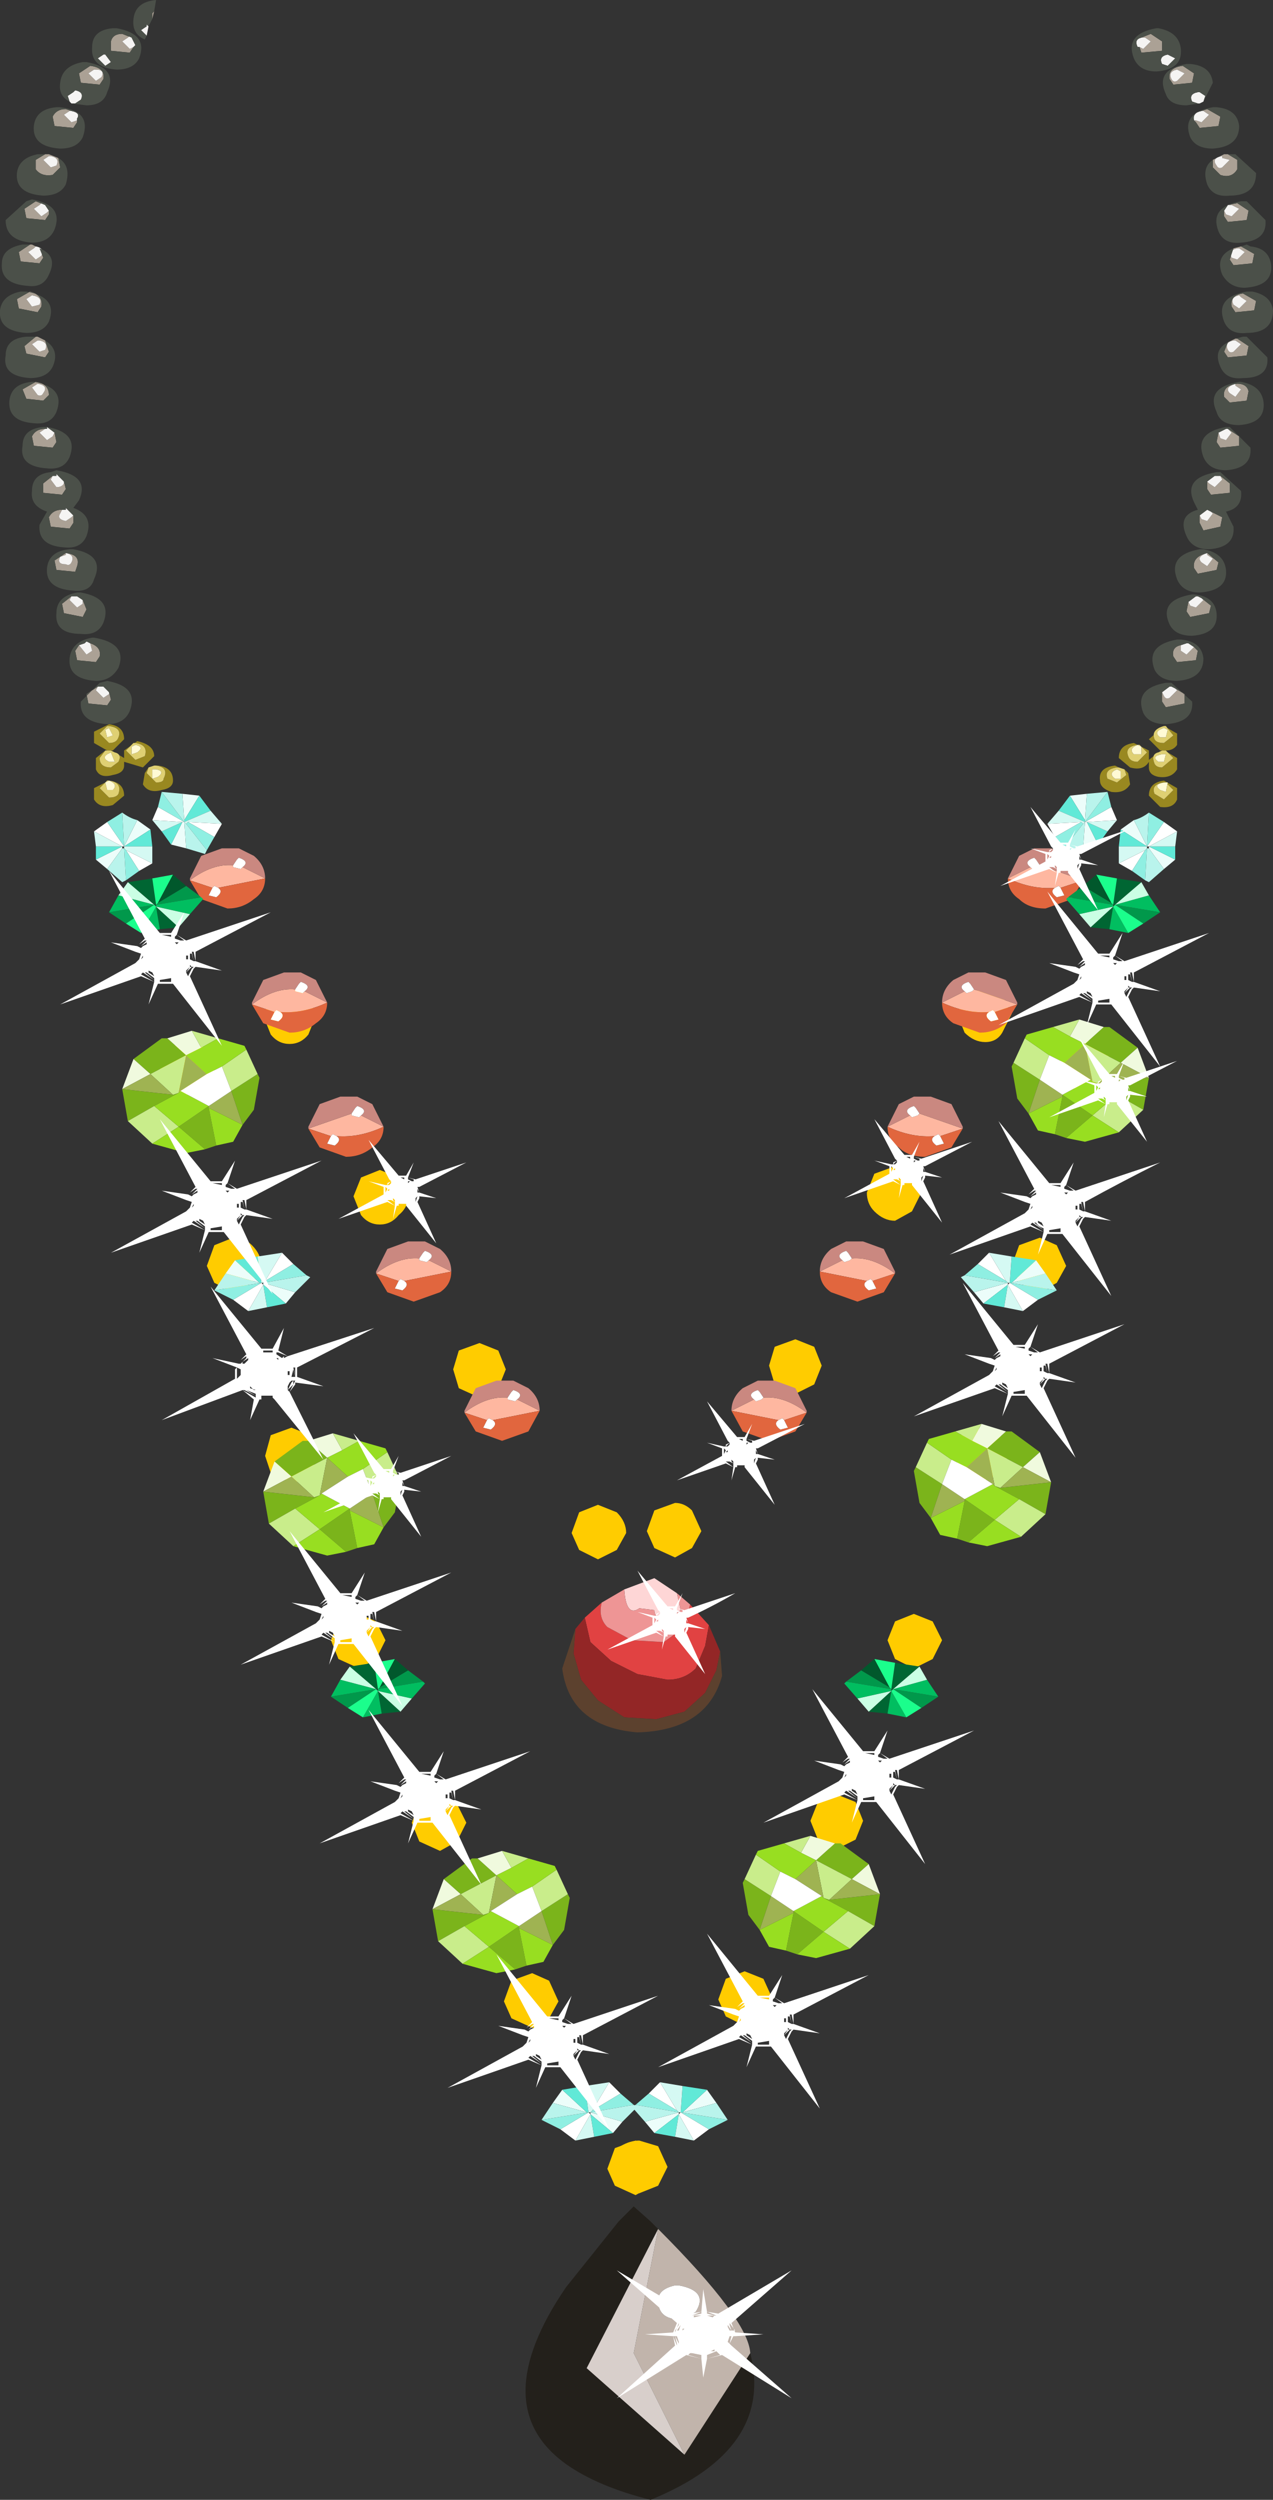 <?xml version="1.0" encoding="UTF-8" standalone="no"?>
<svg xmlns:xlink="http://www.w3.org/1999/xlink" height="66.45px" width="33.85px" xmlns="http://www.w3.org/2000/svg">
  <rect width="100%" height="100%" fill="#333333" stroke="none"/>
  <g transform="matrix(1.0, 0.0, 0.0, 1.0, 16.9, 33.2)">
    <path d="M-11.95 -5.5 L-11.45 -5.35 -11.2 -4.8 Q-11.2 -4.5 -11.45 -4.3 -11.65 -4.1 -11.95 -4.1 L-12.45 -4.3 -12.65 -4.8 -12.45 -5.35 -11.95 -5.5 M-9.7 -6.7 L-9.2 -6.9 Q-8.9 -6.9 -8.7 -6.7 L-8.5 -6.2 -8.7 -5.7 Q-8.9 -5.45 -9.2 -5.45 -9.5 -5.45 -9.7 -5.7 L-9.9 -6.2 -9.7 -6.7 M-10.2 -0.1 Q-9.95 0.15 -9.95 0.45 L-10.2 0.9 -10.7 1.15 -11.2 0.9 -11.4 0.45 -11.2 -0.1 -10.7 -0.3 Q-10.4 -0.3 -10.2 -0.1 M-7.5 -1.4 L-7.3 -1.9 -6.8 -2.1 -6.3 -1.9 -6.05 -1.4 Q-6.05 -1.1 -6.3 -0.9 -6.5 -0.65 -6.8 -0.65 -7.1 -0.65 -7.3 -0.9 L-7.5 -1.4 M-4.7 2.7 L-4.15 2.5 -3.65 2.7 -3.45 3.2 -3.65 3.7 Q-3.85 3.95 -4.15 3.95 L-4.7 3.7 -4.85 3.2 -4.7 2.7 M-9.85 5.5 L-9.7 4.95 -9.15 4.75 -8.65 4.95 -8.45 5.5 -8.65 5.95 Q-8.85 6.2 -9.15 6.2 L-9.7 5.95 -9.85 5.5 M-7.9 9.9 L-7.35 9.7 -6.9 9.9 -6.65 10.4 -6.9 10.9 -7.35 11.15 -7.9 10.9 -8.1 10.4 -7.9 9.9 M-0.5 7.0 Q-0.25 7.25 -0.25 7.55 L-0.5 8.0 -1.0 8.25 -1.5 8.0 -1.7 7.55 -1.5 7.0 -1.0 6.8 -0.5 7.0 M0.45 23.9 L0.7 24.45 0.45 24.9 0.0 25.15 -0.55 24.9 -0.75 24.45 -0.55 23.9 0.0 23.7 0.45 23.9 M-5.95 15.25 L-5.75 14.75 -5.2 14.55 -4.75 14.75 -4.5 15.25 -4.75 15.75 -5.2 16.0 -5.75 15.75 -5.95 15.25 M-3.3 19.45 L-2.75 19.25 -2.3 19.45 -2.05 20.0 -2.3 20.45 Q-2.45 20.7 -2.75 20.7 L-3.3 20.45 -3.5 20.0 -3.3 19.45" fill="#ffcc00" fill-rule="evenodd" stroke="none"/>
    <path d="M-3.4 3.95 L-3.4 4.0 -3.2 4.05 -3.15 4.0 -2.55 4.3 -3.8 4.55 -3.9 4.5 -3.95 4.55 -4.55 4.35 Q-3.95 3.9 -3.4 3.95" fill="#feb7a0" fill-rule="evenodd" stroke="none"/>
    <path d="M-3.4 3.95 Q-3.95 3.9 -4.55 4.35 L-4.55 4.3 -4.25 3.7 -3.7 3.5 -3.35 3.5 -3.25 3.5 -2.85 3.7 Q-2.55 3.95 -2.55 4.3 L-3.15 4.0 Q-2.95 3.85 -3.25 3.75 L-3.3 3.8 -3.4 3.95" fill="#ca8880" fill-rule="evenodd" stroke="none"/>
    <path d="M-4.55 4.35 L-3.95 4.55 -4.05 4.75 -3.85 4.8 Q-3.65 4.65 -3.8 4.55 L-2.55 4.3 -2.85 4.85 -3.55 5.1 -4.25 4.85 -4.55 4.35" fill="#e1663e" fill-rule="evenodd" stroke="none"/>
    <path d="M-3.15 4.0 L-3.2 4.05 -3.4 4.0 -3.4 3.95 -3.3 3.8 -3.25 3.75 Q-2.95 3.85 -3.15 4.0 M-3.95 4.55 L-3.9 4.5 -3.8 4.55 Q-3.65 4.65 -3.85 4.8 L-4.05 4.75 -3.95 4.55" fill="#ffffff" fill-rule="evenodd" stroke="none"/>
    <path d="M-14.8 -31.25 L-14.5 -31.45 Q-14.1 -31.4 -14.15 -31.1 L-14.25 -30.95 -14.75 -31.0 -14.8 -31.25 M-14.2 -31.15 Q-14.1 -31.35 -14.35 -31.35 L-14.4 -31.35 -14.55 -31.25 -14.35 -31.05 -14.2 -31.15 M-14.85 -30.05 L-14.85 -29.95 -14.95 -29.8 -15.45 -29.85 -15.5 -30.1 Q-15.4 -30.3 -15.15 -30.3 L-15.0 -30.25 -15.05 -30.25 -15.2 -30.15 -15.0 -29.95 -14.85 -30.0 -14.85 -30.05 M-15.7 -29.1 L-15.6 -29.1 -15.35 -29.0 -15.3 -28.75 -15.5 -28.55 Q-15.8 -28.5 -15.95 -28.7 L-15.95 -28.95 -15.7 -29.1 M-15.6 -29.05 L-15.75 -28.95 -15.55 -28.75 -15.4 -28.8 Q-15.3 -29.0 -15.55 -29.05 L-15.6 -29.05 M-12.8 -32.9 L-12.85 -32.7 -12.85 -32.85 -12.8 -32.9 M-13.4 -32.2 L-13.45 -32.25 -13.5 -32.2 -13.65 -32.1 -13.45 -31.9 -13.35 -31.95 -13.45 -31.8 -13.95 -31.85 -13.95 -32.1 Q-13.9 -32.3 -13.65 -32.3 L-13.4 -32.2 M-15.6 -27.6 L-15.6 -27.5 -15.7 -27.35 -16.2 -27.4 -16.25 -27.65 -15.95 -27.85 -15.7 -27.75 -15.8 -27.8 -15.85 -27.75 -16.0 -27.65 -15.8 -27.45 -15.65 -27.55 -15.6 -27.6 M-16.1 -26.7 L-16.05 -26.7 -15.85 -26.6 -15.75 -26.35 -15.85 -26.2 -16.35 -26.25 -16.4 -26.5 -16.1 -26.7 M-15.8 -26.4 Q-15.7 -26.6 -15.95 -26.65 L-16.0 -26.6 -16.15 -26.5 -15.95 -26.3 -15.8 -26.4 M-16.05 -25.35 L-16.2 -25.25 -16.05 -25.05 -15.85 -25.1 Q-15.75 -25.3 -16.05 -25.35 M-15.9 -24.9 L-16.4 -25.0 -16.45 -25.25 -16.1 -25.45 Q-15.75 -25.35 -15.8 -25.05 L-15.9 -24.9 M-15.9 -24.25 L-15.7 -24.15 -15.6 -23.85 -15.7 -23.7 -16.2 -23.8 -16.25 -24.0 -15.95 -24.25 -15.9 -24.25 M-15.85 -24.15 L-15.9 -24.15 -16.05 -24.05 -15.85 -23.85 -15.7 -23.9 Q-15.6 -24.1 -15.85 -24.15 M-16.3 -22.85 L-15.95 -23.05 Q-15.6 -23.0 -15.6 -22.7 L-15.75 -22.55 -16.2 -22.6 -16.3 -22.85 M-15.9 -23.0 L-16.05 -22.9 -15.9 -22.7 Q-15.8 -22.65 -15.75 -22.75 -15.6 -22.95 -15.9 -23.0 M-15.45 -21.7 L-15.4 -21.45 -15.5 -21.3 -16.0 -21.35 -16.05 -21.6 Q-15.95 -21.8 -15.7 -21.8 L-15.85 -21.7 -15.65 -21.5 -15.5 -21.6 -15.45 -21.7 M-15.5 -20.55 L-15.55 -20.45 -15.4 -20.25 Q-15.25 -20.25 -15.2 -20.35 L-15.2 -20.4 -15.15 -20.2 -15.25 -20.05 -15.75 -20.1 -15.75 -20.35 -15.5 -20.55 M-14.95 -19.5 L-14.95 -19.3 -15.05 -19.15 -15.55 -19.2 -15.6 -19.45 Q-15.5 -19.65 -15.25 -19.65 L-15.3 -19.55 Q-15.4 -19.4 -15.15 -19.35 L-15.0 -19.45 -14.95 -19.5 M-15.15 -18.5 L-15.15 -18.45 -15.3 -18.4 Q-15.4 -18.2 -15.15 -18.2 -15.05 -18.15 -15.0 -18.25 -14.9 -18.45 -15.15 -18.5 -14.75 -18.45 -14.85 -18.15 L-14.9 -18.0 -15.4 -18.05 -15.45 -18.3 -15.15 -18.5 M-14.7 -17.25 L-14.6 -17.0 -14.7 -16.8 -15.2 -16.9 -15.25 -17.15 -15.0 -17.35 -15.05 -17.25 -14.85 -17.05 -14.7 -17.15 -14.7 -17.25 M-14.5 -16.1 Q-14.2 -16.0 -14.25 -15.75 L-14.35 -15.6 -14.85 -15.65 -14.9 -15.9 -14.8 -16.05 -14.6 -15.8 -14.45 -15.9 -14.5 -16.1 M-14.3 -14.95 L-14.35 -14.85 -14.15 -14.65 -14.0 -14.75 -14.0 -14.8 -13.95 -14.6 -14.05 -14.45 -14.55 -14.5 -14.6 -14.75 -14.3 -14.95" fill="#aba195" fill-rule="evenodd" stroke="none"/>
    <path d="M-14.15 -31.75 L-14.1 -31.75 -13.95 -31.55 -14.1 -31.45 -14.3 -31.65 -14.15 -31.75 M-15.0 -30.45 L-15.05 -30.5 -15.1 -30.65 -14.95 -30.75 -14.9 -30.8 Q-14.65 -30.75 -14.75 -30.55 L-14.9 -30.45 -15.0 -30.45 M-14.2 -31.15 L-14.35 -31.05 -14.55 -31.25 -14.4 -31.35 -14.35 -31.35 Q-14.1 -31.35 -14.2 -31.15 M-15.0 -30.25 Q-14.75 -30.2 -14.85 -30.05 L-14.85 -30.0 -15.0 -29.95 -15.2 -30.15 -15.05 -30.25 -15.0 -30.25 M-15.6 -29.05 L-15.55 -29.05 Q-15.3 -29.0 -15.4 -28.8 L-15.55 -28.75 -15.75 -28.95 -15.6 -29.05 M-12.95 -32.5 L-13.0 -32.25 -13.15 -32.4 -13.0 -32.5 -13.0 -32.55 -12.95 -32.5 M-13.35 -31.95 L-13.45 -31.9 -13.65 -32.1 -13.5 -32.2 -13.45 -32.25 -13.4 -32.2 -13.3 -32.0 -13.35 -31.95 M-15.6 -27.6 L-15.65 -27.55 -15.8 -27.45 -16.0 -27.65 -15.85 -27.75 -15.8 -27.8 -15.7 -27.75 -15.6 -27.6 M-15.8 -26.4 L-15.95 -26.3 -16.15 -26.5 -16.0 -26.6 -15.95 -26.65 Q-15.7 -26.6 -15.8 -26.4 M-16.05 -25.35 Q-15.75 -25.3 -15.85 -25.1 L-16.05 -25.05 -16.2 -25.25 -16.05 -25.35 M-15.85 -24.15 Q-15.6 -24.1 -15.7 -23.9 L-15.85 -23.85 -16.05 -24.05 -15.9 -24.15 -15.85 -24.15 M-15.9 -23.0 Q-15.6 -22.95 -15.75 -22.75 -15.8 -22.65 -15.9 -22.7 L-16.05 -22.9 -15.9 -23.0 M-15.7 -21.8 L-15.65 -21.8 -15.65 -21.85 -15.45 -21.7 -15.5 -21.6 -15.65 -21.5 -15.85 -21.7 -15.7 -21.8 M-15.2 -20.4 L-15.2 -20.35 Q-15.25 -20.25 -15.4 -20.25 L-15.55 -20.45 -15.5 -20.55 -15.4 -20.55 -15.4 -20.6 -15.2 -20.4 M-15.25 -19.65 L-15.15 -19.65 -15.15 -19.7 -14.95 -19.5 -15.0 -19.45 -15.15 -19.35 Q-15.4 -19.4 -15.3 -19.55 L-15.25 -19.65 M-15.15 -18.5 Q-14.9 -18.45 -15.0 -18.25 -15.05 -18.15 -15.15 -18.2 -15.4 -18.2 -15.3 -18.4 L-15.15 -18.45 -15.15 -18.5 M-15.0 -17.35 L-14.9 -17.35 -14.85 -17.35 -14.7 -17.25 -14.7 -17.15 -14.85 -17.05 -15.05 -17.25 -15.0 -17.35 M-14.8 -16.05 L-14.65 -16.1 -14.6 -16.15 -14.5 -16.1 -14.45 -15.9 -14.6 -15.8 -14.8 -16.05 M-14.0 -14.8 L-14.0 -14.75 -14.15 -14.65 -14.35 -14.85 -14.3 -14.95 -14.2 -14.95 -14.15 -14.95 -14.0 -14.8" fill="#f5f4f3" fill-rule="evenodd" stroke="none"/>
    <path d="M-14.15 -31.75 L-14.3 -31.65 -14.1 -31.45 -13.95 -31.55 -14.1 -31.75 -14.15 -31.75 M-14.8 -31.25 L-14.75 -31.0 -14.25 -30.95 -14.15 -31.1 Q-14.1 -31.4 -14.5 -31.45 L-14.8 -31.25 M-15.05 -30.5 Q-15.35 -30.65 -15.3 -31.0 -15.25 -31.45 -14.7 -31.55 L-14.6 -31.55 Q-13.75 -31.4 -14.05 -30.75 -14.15 -30.4 -14.6 -30.4 L-15.0 -30.45 -14.9 -30.45 -14.75 -30.55 Q-14.65 -30.75 -14.9 -30.8 L-14.95 -30.75 -15.1 -30.65 -15.05 -30.5 M-14.85 -30.05 Q-14.75 -30.2 -15.0 -30.25 L-15.15 -30.3 Q-15.4 -30.3 -15.5 -30.1 L-15.45 -29.85 -14.95 -29.8 -14.85 -29.95 -14.85 -30.05 M-14.7 -29.55 Q-14.85 -29.25 -15.3 -29.25 -16.05 -29.3 -16.0 -29.85 -15.95 -30.3 -15.4 -30.35 L-15.3 -30.35 Q-14.45 -30.25 -14.7 -29.55 M-15.35 -29.0 Q-15.0 -28.8 -15.15 -28.3 -15.3 -28.0 -15.75 -28.0 -16.5 -28.05 -16.45 -28.6 -16.4 -29.0 -15.9 -29.1 L-15.75 -29.1 -15.7 -29.1 -15.95 -28.95 -15.95 -28.7 Q-15.8 -28.5 -15.5 -28.55 L-15.3 -28.75 -15.35 -29.0 M-13.0 -32.25 L-13.05 -32.15 Q-13.4 -32.3 -13.35 -32.7 -13.3 -33.15 -12.75 -33.2 L-12.8 -32.9 -12.85 -32.85 -12.85 -32.7 -12.95 -32.5 -13.0 -32.55 -13.0 -32.5 -13.15 -32.4 -13.0 -32.25 M-13.8 -32.45 Q-12.95 -32.3 -13.2 -31.65 -13.35 -31.35 -13.8 -31.35 -14.5 -31.4 -14.45 -31.95 -14.45 -32.4 -13.9 -32.45 L-13.8 -32.45 M-13.4 -32.2 L-13.65 -32.3 Q-13.9 -32.3 -13.95 -32.1 L-13.95 -31.85 -13.45 -31.8 -13.35 -31.95 -13.3 -32.0 -13.4 -32.2 M-15.7 -27.75 L-15.95 -27.85 -16.25 -27.65 -16.2 -27.4 -15.7 -27.35 -15.6 -27.5 -15.6 -27.6 -15.7 -27.75 M-16.05 -27.9 Q-15.2 -27.75 -15.45 -27.1 -15.6 -26.75 -16.05 -26.75 -16.75 -26.8 -16.75 -27.35 L-16.2 -27.85 -16.05 -27.9 M-15.85 -26.6 Q-15.35 -26.4 -15.6 -25.9 -15.75 -25.55 -16.15 -25.6 -16.9 -25.65 -16.85 -26.2 -16.85 -26.6 -16.3 -26.7 L-16.2 -26.7 -16.1 -26.7 -16.4 -26.5 -16.35 -26.25 -15.85 -26.2 -15.75 -26.35 -15.85 -26.6 M-16.2 -25.45 Q-15.35 -25.3 -15.6 -24.65 -15.75 -24.35 -16.2 -24.35 -16.95 -24.4 -16.9 -24.95 -16.85 -25.35 -16.35 -25.45 L-16.2 -25.45 M-15.9 -24.9 L-15.8 -25.05 Q-15.75 -25.35 -16.1 -25.45 L-16.45 -25.25 -16.4 -25.0 -15.9 -24.9 M-15.7 -24.15 Q-15.3 -23.9 -15.5 -23.45 -15.65 -23.15 -16.1 -23.15 -16.85 -23.2 -16.75 -23.75 -16.75 -24.2 -16.2 -24.25 L-16.1 -24.25 -15.9 -24.25 -15.95 -24.25 -16.25 -24.0 -16.2 -23.8 -15.7 -23.7 -15.6 -23.85 -15.7 -24.15 M-16.3 -22.85 L-16.2 -22.6 -15.75 -22.55 -15.6 -22.7 Q-15.6 -23.0 -15.95 -23.05 L-16.3 -22.85 M-16.05 -23.05 L-16.0 -23.05 Q-15.15 -22.9 -15.4 -22.25 -15.55 -21.9 -16.0 -21.95 -16.7 -22.0 -16.65 -22.55 -16.6 -23.0 -16.05 -23.05 M-15.65 -21.85 Q-14.8 -21.7 -15.05 -21.05 -15.2 -20.7 -15.65 -20.75 -16.4 -20.8 -16.3 -21.35 -16.3 -21.8 -15.75 -21.85 L-15.65 -21.85 -15.65 -21.8 -15.7 -21.8 Q-15.95 -21.8 -16.05 -21.6 L-16.0 -21.35 -15.5 -21.3 -15.4 -21.45 -15.45 -21.7 -15.65 -21.85 M-15.5 -20.55 L-15.75 -20.35 -15.75 -20.1 -15.25 -20.05 -15.15 -20.2 -15.2 -20.4 -15.4 -20.6 -15.4 -20.55 -15.5 -20.55 M-15.4 -20.7 Q-14.5 -20.55 -14.8 -19.9 L-14.95 -19.7 Q-14.4 -19.5 -14.6 -18.95 -14.75 -18.6 -15.2 -18.65 -15.9 -18.7 -15.85 -19.25 L-15.65 -19.6 Q-16.1 -19.75 -16.05 -20.15 -16.05 -20.6 -15.55 -20.65 L-15.4 -20.7 M-14.95 -19.5 L-15.15 -19.7 -15.15 -19.65 -15.25 -19.65 Q-15.5 -19.65 -15.6 -19.45 L-15.55 -19.2 -15.05 -19.15 -14.95 -19.3 -14.95 -19.5 M-15.15 -18.5 L-15.45 -18.3 -15.4 -18.05 -14.9 -18.0 -14.85 -18.15 Q-14.75 -18.45 -15.15 -18.5 M-14.95 -18.6 Q-14.1 -18.45 -14.4 -17.8 -14.5 -17.45 -14.95 -17.5 -15.7 -17.55 -15.65 -18.1 -15.6 -18.55 -15.05 -18.6 L-14.95 -18.6 M-14.75 -17.45 Q-13.9 -17.3 -14.15 -16.65 -14.3 -16.3 -14.75 -16.35 -15.45 -16.35 -15.4 -16.9 -15.4 -17.35 -14.85 -17.45 L-14.75 -17.45 M-14.7 -17.25 L-14.85 -17.35 -14.9 -17.35 -15.0 -17.35 -15.25 -17.15 -15.2 -16.9 -14.7 -16.8 -14.6 -17.0 -14.7 -17.25 M-14.5 -16.1 L-14.6 -16.15 -14.65 -16.1 -14.8 -16.05 -14.9 -15.9 -14.85 -15.65 -14.35 -15.6 -14.25 -15.75 Q-14.2 -16.0 -14.5 -16.1 M-14.4 -16.25 Q-13.5 -16.1 -13.75 -15.45 -13.95 -15.1 -14.35 -15.1 -15.1 -15.15 -15.05 -15.7 -15.0 -16.15 -14.45 -16.25 L-14.4 -16.25 M-14.05 -15.1 Q-13.2 -14.95 -13.45 -14.3 -13.6 -13.95 -14.05 -13.95 -14.8 -14.0 -14.75 -14.55 L-14.25 -15.05 -14.05 -15.1 M-14.3 -14.95 L-14.6 -14.75 -14.55 -14.5 -14.05 -14.45 -13.95 -14.6 -14.0 -14.8 -14.15 -14.95 -14.2 -14.95 -14.3 -14.95" fill="#4b5049" fill-rule="evenodd" stroke="none"/>
    <path d="M-13.3 -13.45 L-13.35 -13.45 -13.55 -13.25 -13.3 -13.0 -13.05 -13.1 Q-12.95 -13.4 -13.3 -13.45 M-13.85 -13.2 L-13.6 -13.05 -13.6 -13.25 -13.25 -13.5 Q-12.8 -13.4 -12.8 -13.1 L-13.1 -12.8 -13.6 -12.95 -13.6 -13.0 -13.6 -12.85 Q-13.6 -12.65 -13.9 -12.6 -14.25 -12.5 -14.35 -12.75 L-14.35 -13.05 -14.1 -13.25 -14.25 -13.05 Q-14.25 -12.8 -13.95 -12.8 L-13.75 -12.95 Q-13.65 -13.15 -13.85 -13.2 M-14.05 -13.25 L-14.4 -13.45 -14.4 -13.75 -14.0 -13.95 Q-13.6 -13.9 -13.6 -13.55 L-13.9 -13.25 -14.05 -13.25 M-12.8 -12.85 L-12.7 -12.85 Q-12.3 -12.8 -12.3 -12.45 -12.3 -12.25 -12.6 -12.2 -12.95 -12.1 -13.1 -12.35 L-13.05 -12.65 -12.95 -12.8 -13.0 -12.65 -12.75 -12.4 Q-12.55 -12.4 -12.55 -12.5 -12.4 -12.8 -12.75 -12.85 L-12.8 -12.85 M-13.9 -11.8 Q-14.25 -11.7 -14.4 -11.95 L-14.4 -12.25 -14.0 -12.45 Q-13.6 -12.4 -13.6 -12.05 L-13.9 -11.8 M-14.0 -13.9 L-14.05 -13.9 -14.25 -13.7 -14.0 -13.45 Q-13.8 -13.45 -13.75 -13.6 -13.65 -13.85 -14.0 -13.9 M-14.0 -12.45 L-14.05 -12.45 -14.25 -12.25 -14.0 -12.0 Q-13.8 -12.0 -13.75 -12.1 -13.65 -12.4 -14.0 -12.45" fill="#998820" fill-rule="evenodd" stroke="none"/>
    <path d="M-13.3 -13.45 Q-12.95 -13.4 -13.05 -13.1 L-13.3 -13.0 -13.55 -13.25 -13.35 -13.45 -13.3 -13.45 M-13.85 -12.95 L-13.95 -13.2 -14.05 -13.15 Q-14.2 -13.05 -14.0 -12.95 L-13.85 -12.95 M-13.3 -13.4 L-13.4 -13.35 -13.4 -13.15 -13.25 -13.2 Q-13.05 -13.35 -13.3 -13.4 M-13.85 -13.2 Q-13.65 -13.15 -13.75 -12.95 L-13.95 -12.8 Q-14.25 -12.8 -14.25 -13.05 L-14.1 -13.25 -14.05 -13.25 -14.0 -13.25 -13.95 -13.25 -13.85 -13.2 M-12.95 -12.8 L-12.8 -12.85 -12.75 -12.85 Q-12.4 -12.8 -12.55 -12.5 -12.55 -12.4 -12.75 -12.4 L-13.0 -12.65 -12.95 -12.8 M-12.75 -12.75 L-12.85 -12.75 -12.85 -12.5 -12.7 -12.55 Q-12.5 -12.7 -12.75 -12.75 M-14.0 -13.9 Q-13.65 -13.85 -13.75 -13.6 -13.8 -13.45 -14.0 -13.45 L-14.25 -13.7 -14.05 -13.9 -14.0 -13.9 M-14.0 -13.85 L-14.1 -13.8 -14.05 -13.6 -13.9 -13.65 -14.0 -13.85 M-14.0 -12.45 Q-13.65 -12.4 -13.75 -12.1 -13.8 -12.0 -14.0 -12.0 L-14.25 -12.25 -14.05 -12.45 -14.0 -12.45 -14.1 -12.4 -14.05 -12.2 -13.9 -12.2 Q-13.75 -12.35 -14.0 -12.45" fill="#dfd073" fill-rule="evenodd" stroke="none"/>
    <path d="M-13.3 -13.4 Q-13.05 -13.35 -13.25 -13.2 L-13.4 -13.15 -13.4 -13.35 -13.3 -13.4 M-13.85 -12.95 L-14.0 -12.95 Q-14.2 -13.05 -14.05 -13.15 L-13.95 -13.2 -13.85 -12.95 M-12.75 -12.75 Q-12.5 -12.7 -12.7 -12.55 L-12.85 -12.5 -12.85 -12.75 -12.75 -12.75 M-14.0 -13.85 L-13.9 -13.65 -14.05 -13.6 -14.1 -13.8 -14.0 -13.85 M-14.0 -12.45 Q-13.75 -12.35 -13.9 -12.2 L-14.05 -12.2 -14.1 -12.4 -14.0 -12.45" fill="#fffad5" fill-rule="evenodd" stroke="none"/>
    <path d="M-12.85 -10.25 L-13.2 -10.05 -13.55 -10.6 -12.85 -10.25 M-14.4 -11.1 L-14.05 -11.35 -13.6 -10.7 -13.65 -10.7 -14.4 -11.1" fill="#ffffff" fill-rule="evenodd" stroke="none"/>
    <path d="M-14.05 -10.1 L-14.35 -10.35 -13.65 -10.7 -13.65 -10.65 -14.05 -10.1 M-13.25 -11.4 L-12.9 -11.15 -13.6 -10.7 -13.25 -11.4" fill="#ecfdfa" fill-rule="evenodd" stroke="none"/>
    <path d="M-14.35 -10.35 L-14.35 -10.7 -13.65 -10.7 -14.35 -10.35 M-12.9 -11.15 L-12.85 -10.7 -13.6 -10.7 -12.9 -11.15" fill="#61e9d7" fill-rule="evenodd" stroke="none"/>
    <path d="M-14.35 -10.7 L-14.4 -11.1 -13.65 -10.7 -14.35 -10.7 M-12.85 -10.7 L-12.85 -10.25 -13.55 -10.6 -13.6 -10.65 -13.6 -10.7 -12.85 -10.7" fill="#d5f9f3" fill-rule="evenodd" stroke="none"/>
    <path d="M-13.2 -10.05 L-13.55 -9.8 -13.6 -10.65 -13.55 -10.6 -13.2 -10.05 M-14.05 -11.35 L-13.65 -11.6 -13.6 -10.7 -14.05 -11.35" fill="#8fefe2" fill-rule="evenodd" stroke="none"/>
    <path d="M-13.55 -9.8 L-13.65 -9.75 -14.05 -10.1 -13.65 -10.65 -13.6 -10.65 -13.55 -9.8 M-13.65 -11.6 Q-13.45 -11.45 -13.25 -11.4 L-13.6 -10.7 -13.65 -11.6" fill="#b9f4ec" fill-rule="evenodd" stroke="none"/>
    <path d="M-13.35 -5.05 L-12.6 -5.6 -12.45 -5.6 -11.95 -5.15 -12.9 -4.65 -13.35 -5.05 M-10.05 -4.65 L-10.0 -4.55 -10.15 -3.7 -10.45 -3.3 -10.75 -4.2 -10.05 -4.65 M-11.15 -2.75 L-11.45 -2.65 -12.15 -3.25 -11.35 -3.8 -11.35 -3.75 -11.15 -2.75 M-13.5 -3.4 L-13.65 -4.25 -12.3 -4.1 -12.15 -4.15 -12.8 -3.8 -13.5 -3.4" fill="#7bb41b" fill-rule="evenodd" stroke="none"/>
    <path d="M-12.45 -5.6 L-11.8 -5.8 -11.55 -5.35 -11.95 -5.15 -12.45 -5.6 M-13.65 -4.25 L-13.35 -5.05 -12.9 -4.65 -13.65 -4.25" fill="#f0fade" fill-rule="evenodd" stroke="none"/>
    <path d="M-11.8 -5.8 L-11.1 -5.6 -11.55 -5.35 -11.8 -5.8 M-10.35 -5.3 L-10.05 -4.65 -10.75 -4.2 -11.0 -4.85 -10.35 -5.3 M-12.85 -2.8 L-13.5 -3.4 -12.8 -3.8 -12.15 -3.25 -12.85 -2.8 M-12.9 -4.65 L-11.95 -5.15 -12.15 -4.15 -12.3 -4.1 -12.9 -4.65" fill="#c9ed8b" fill-rule="evenodd" stroke="none"/>
    <path d="M-12.1 -4.2 L-12.15 -4.15 -11.95 -5.15 -11.4 -4.65 -12.1 -4.2 M-12.9 -4.65 L-12.3 -4.1 -13.65 -4.25 -12.9 -4.65 M-11.35 -3.75 L-11.35 -3.8 -10.75 -4.2 -10.45 -3.3 -11.35 -3.75" fill="#9fb352" fill-rule="evenodd" stroke="none"/>
    <path d="M-11.1 -5.6 L-10.4 -5.4 -10.35 -5.3 -11.0 -4.85 -11.4 -4.65 -11.95 -5.15 -11.55 -5.35 -11.1 -5.6 M-10.45 -3.3 L-10.7 -2.85 -11.15 -2.75 -11.35 -3.75 -10.45 -3.3 M-11.45 -2.65 L-11.95 -2.55 -12.85 -2.8 -12.15 -3.25 -11.45 -2.65 M-12.8 -3.8 L-12.15 -4.15 -12.1 -4.2 -11.35 -3.8 -12.15 -3.25 -12.8 -3.8" fill="#98de21" fill-rule="evenodd" stroke="none"/>
    <path d="M-11.35 -3.8 L-12.1 -4.2 -11.4 -4.65 -11.0 -4.85 -10.75 -4.2 -11.35 -3.8" fill="#ffffff" fill-rule="evenodd" stroke="none"/>
    <path d="M-5.1 16.75 L-4.35 16.2 -4.2 16.2 -3.7 16.65 -4.65 17.15 -5.1 16.75 M-1.8 17.15 L-1.75 17.25 -1.9 18.1 -2.2 18.5 -2.5 17.6 -1.8 17.15 M-2.9 19.05 L-3.2 19.15 -3.9 18.55 -3.1 18.0 -3.1 18.05 -2.9 19.05 M-5.25 18.4 L-5.4 17.55 -4.05 17.7 -3.9 17.65 -4.55 18.0 -5.25 18.4" fill="#7bb41b" fill-rule="evenodd" stroke="none"/>
    <path d="M-4.2 16.2 L-3.55 16.0 -3.3 16.45 -3.7 16.65 -4.2 16.2 M-5.4 17.55 L-5.1 16.75 -4.65 17.15 -5.4 17.55" fill="#f0fade" fill-rule="evenodd" stroke="none"/>
    <path d="M-3.55 16.0 L-2.85 16.2 -3.3 16.45 -3.55 16.0 M-2.1 16.5 L-1.8 17.15 -2.5 17.6 -2.75 16.95 -2.1 16.5 M-4.6 19.0 L-5.25 18.4 -4.55 18.0 -3.9 18.55 -4.6 19.0 M-4.65 17.15 L-3.7 16.65 -3.9 17.65 -4.05 17.7 -4.65 17.15" fill="#c9ed8b" fill-rule="evenodd" stroke="none"/>
    <path d="M-3.9 17.65 L-3.7 16.65 -3.15 17.15 -3.85 17.6 -3.9 17.65 M-4.65 17.15 L-4.05 17.7 -5.4 17.55 -4.65 17.15 M-3.1 18.0 L-2.5 17.6 -2.2 18.5 -3.1 18.05 -3.1 18.0" fill="#9fb352" fill-rule="evenodd" stroke="none"/>
    <path d="M-2.85 16.2 L-2.15 16.4 -2.1 16.5 -2.75 16.95 -3.15 17.15 -3.7 16.65 -3.3 16.45 -2.85 16.2 M-2.2 18.5 L-2.45 18.95 -2.9 19.05 -3.1 18.05 -2.2 18.5 M-3.2 19.15 L-3.7 19.25 -4.6 19.0 -3.9 18.55 -3.2 19.15 M-4.55 18.0 L-3.9 17.65 -3.85 17.6 -3.1 18.0 -3.9 18.55 -4.55 18.0" fill="#98de21" fill-rule="evenodd" stroke="none"/>
    <path d="M-3.1 18.0 L-3.85 17.6 -3.15 17.15 -2.75 16.95 -2.5 17.6 -3.1 18.0" fill="#ffffff" fill-rule="evenodd" stroke="none"/>
    <path d="M-9.4 0.1 L-9.1 0.4 -9.85 0.85 -9.4 0.1 M-10.3 1.65 L-10.7 1.35 -9.95 0.9 -9.9 0.95 -10.3 1.65" fill="#ffffff" fill-rule="evenodd" stroke="none"/>
    <path d="M-9.05 1.15 L-9.3 1.45 -9.9 0.95 -9.9 0.9 -9.05 1.15 M-10.9 0.65 L-10.65 0.3 -10.0 0.9 -10.9 0.65" fill="#ecfdfa" fill-rule="evenodd" stroke="none"/>
    <path d="M-9.3 1.45 L-9.8 1.55 -9.9 0.95 -9.3 1.45 M-10.65 0.3 L-10.05 0.2 -9.95 0.9 -10.0 0.9 -10.65 0.3" fill="#61e9d7" fill-rule="evenodd" stroke="none"/>
    <path d="M-9.8 1.55 L-10.3 1.65 -9.9 0.95 -9.8 1.55 M-10.05 0.2 L-9.4 0.1 -9.85 0.85 -9.9 0.9 -9.95 0.9 -10.05 0.2" fill="#d5f9f3" fill-rule="evenodd" stroke="none"/>
    <path d="M-9.1 0.4 L-8.75 0.7 -9.9 0.9 -9.85 0.85 -9.1 0.4 M-10.7 1.35 L-11.2 1.1 -9.95 0.9 -10.7 1.35" fill="#8fefe2" fill-rule="evenodd" stroke="none"/>
    <path d="M-8.75 0.7 L-8.65 0.75 -9.05 1.15 -9.9 0.9 -8.75 0.7 M-11.2 1.1 L-10.9 0.65 -10.0 0.9 -9.95 0.9 -11.2 1.1" fill="#b9f4ec" fill-rule="evenodd" stroke="none"/>
    <path d="M-11.0 -11.3 L-11.2 -10.95 -11.9 -11.35 -11.0 -11.3 M-12.85 -11.4 L-12.7 -11.75 -12.0 -11.35 -12.05 -11.35 -12.85 -11.4" fill="#ffffff" fill-rule="evenodd" stroke="none"/>
    <path d="M-11.95 -10.65 L-12.35 -10.75 -12.05 -11.35 -12.0 -11.35 -11.95 -10.65 M-12.05 -12.1 L-11.6 -12.05 -12.0 -11.4 -12.05 -12.1" fill="#ecfdfa" fill-rule="evenodd" stroke="none"/>
    <path d="M-12.35 -10.75 L-12.6 -11.1 -12.05 -11.35 -12.35 -10.75 M-11.6 -12.05 L-11.3 -11.65 -12.0 -11.35 -12.0 -11.4 -11.6 -12.05" fill="#61e9d7" fill-rule="evenodd" stroke="none"/>
    <path d="M-12.6 -11.1 L-12.85 -11.4 -12.05 -11.35 -12.6 -11.1 M-11.3 -11.65 L-11.0 -11.3 -11.9 -11.35 -11.95 -11.3 -12.0 -11.35 -11.3 -11.65" fill="#d5f9f3" fill-rule="evenodd" stroke="none"/>
    <path d="M-11.2 -10.95 L-11.4 -10.6 -11.95 -11.3 -11.9 -11.35 -11.2 -10.95 M-12.7 -11.75 L-12.6 -12.15 -12.0 -11.35 -12.7 -11.75" fill="#8fefe2" fill-rule="evenodd" stroke="none"/>
    <path d="M-11.4 -10.6 L-11.45 -10.5 -11.95 -10.65 -12.0 -11.35 -11.95 -11.3 -11.4 -10.6 M-12.6 -12.15 L-12.05 -12.1 -12.0 -11.4 -12.0 -11.35 -12.6 -12.15" fill="#b9f4ec" fill-rule="evenodd" stroke="none"/>
    <path d="M-0.7 22.15 L-0.4 22.45 -1.15 22.9 -0.7 22.15 M-1.6 23.7 L-2.0 23.4 -1.25 22.95 -1.2 23.0 -1.6 23.7" fill="#ffffff" fill-rule="evenodd" stroke="none"/>
    <path d="M-0.35 23.2 L-0.6 23.5 -1.2 23.0 -1.2 22.95 -0.35 23.2 M-2.2 22.7 L-1.95 22.35 -1.3 22.95 -2.2 22.7" fill="#ecfdfa" fill-rule="evenodd" stroke="none"/>
    <path d="M-0.6 23.5 L-1.1 23.6 -1.2 23.0 -0.6 23.5 M-1.95 22.35 L-1.35 22.25 -1.25 22.95 -1.3 22.95 -1.95 22.35" fill="#61e9d7" fill-rule="evenodd" stroke="none"/>
    <path d="M-1.1 23.6 L-1.6 23.7 -1.2 23.0 -1.1 23.6 M-1.35 22.25 L-0.7 22.15 -1.15 22.9 -1.2 22.95 -1.25 22.95 -1.35 22.25" fill="#d5f9f3" fill-rule="evenodd" stroke="none"/>
    <path d="M-0.4 22.45 L-0.05 22.75 -1.2 22.95 -1.15 22.9 -0.4 22.45 M-2.0 23.4 L-2.5 23.15 -1.25 22.95 -2.0 23.4" fill="#8fefe2" fill-rule="evenodd" stroke="none"/>
    <path d="M-0.05 22.75 L0.05 22.8 -0.35 23.2 -1.2 22.95 -0.05 22.75 M-2.5 23.15 L-2.2 22.7 -1.3 22.95 -1.25 22.95 -2.5 23.15" fill="#b9f4ec" fill-rule="evenodd" stroke="none"/>
    <path d="M-9.6 5.65 L-8.85 5.1 -8.7 5.1 -8.2 5.55 -9.15 6.05 -9.6 5.65 M-6.3 6.05 L-6.25 6.15 -6.4 7.0 -6.7 7.4 -7.0 6.5 -6.3 6.05 M-7.4 7.95 L-7.7 8.05 -8.4 7.45 -7.6 6.9 -7.6 6.95 -7.4 7.95 M-9.75 7.3 L-9.9 6.45 -8.55 6.6 -8.4 6.55 -9.05 6.9 -9.75 7.3" fill="#7bb41b" fill-rule="evenodd" stroke="none"/>
    <path d="M-8.7 5.1 L-8.05 4.9 -7.8 5.35 -8.2 5.55 -8.7 5.1 M-9.9 6.45 L-9.6 5.65 -9.15 6.05 -9.9 6.45" fill="#f0fade" fill-rule="evenodd" stroke="none"/>
    <path d="M-8.05 4.9 L-7.35 5.1 -7.8 5.35 -8.05 4.9 M-6.6 5.4 L-6.3 6.05 -7.0 6.5 -7.25 5.85 -6.6 5.4 M-9.1 7.9 L-9.75 7.3 -9.05 6.9 -8.4 7.45 -9.1 7.9 M-9.15 6.05 L-8.2 5.55 -8.4 6.55 -8.55 6.6 -9.15 6.05" fill="#c9ed8b" fill-rule="evenodd" stroke="none"/>
    <path d="M-8.4 6.55 L-8.2 5.55 -7.65 6.05 -8.35 6.5 -8.4 6.55 M-9.15 6.05 L-8.55 6.6 -9.9 6.45 -9.15 6.05 M-7.6 6.9 L-7.0 6.5 -6.7 7.4 -7.6 6.95 -7.6 6.9" fill="#9fb352" fill-rule="evenodd" stroke="none"/>
    <path d="M-7.35 5.1 L-6.65 5.3 -6.6 5.4 -7.25 5.85 -7.65 6.05 -8.2 5.55 -7.8 5.35 -7.35 5.1 M-6.7 7.4 L-6.95 7.85 -7.4 7.95 -7.6 6.95 -6.7 7.4 M-7.7 8.05 L-8.2 8.15 -9.1 7.9 -8.4 7.45 -7.7 8.05 M-9.05 6.9 L-8.4 6.55 -8.35 6.5 -7.6 6.9 -8.4 7.45 -9.05 6.9" fill="#98de21" fill-rule="evenodd" stroke="none"/>
    <path d="M-7.6 6.9 L-8.35 6.5 -7.65 6.05 -7.25 5.85 -7.0 6.5 -7.6 6.9" fill="#ffffff" fill-rule="evenodd" stroke="none"/>
    <path d="M-6.85 11.7 L-6.9 11.7 -6.85 11.7" fill="#d5f9f3" fill-rule="evenodd" stroke="none"/>
    <path d="M-6.25 12.3 L-6.75 12.35 -6.85 11.75 -6.25 12.3 M-7.6 11.1 L-6.95 11.0 -6.85 11.7 -6.9 11.7 -7.6 11.1" fill="#006633" fill-rule="evenodd" stroke="none"/>
    <path d="M-6.05 11.2 L-5.65 11.5 -6.85 11.7 -6.8 11.65 -6.05 11.2 M-7.65 12.2 L-8.1 11.9 -6.9 11.7 -7.65 12.2" fill="#01984b" fill-rule="evenodd" stroke="none"/>
    <path d="M-5.65 11.5 L-5.6 11.55 -5.95 11.95 -6.85 11.75 -6.85 11.7 -5.65 11.5 M-6.75 12.35 L-7.25 12.45 -6.85 11.75 -6.75 12.35 M-8.1 11.9 L-7.85 11.45 -6.9 11.7 -8.1 11.9" fill="#01be60" fill-rule="evenodd" stroke="none"/>
    <path d="M-6.95 11.0 L-6.4 10.9 -6.8 11.65 -6.85 11.7 -6.95 11.0 M-7.25 12.45 L-7.65 12.2 -6.9 11.7 -6.85 11.75 -7.25 12.45" fill="#1bfe8c" fill-rule="evenodd" stroke="none"/>
    <path d="M-6.4 10.9 L-6.05 11.2 -6.8 11.65 -6.4 10.9" fill="#01582c" fill-rule="evenodd" stroke="none"/>
    <path d="M-5.95 11.95 L-6.25 12.3 -6.85 11.75 -5.95 11.95 M-7.85 11.45 L-7.6 11.1 -6.9 11.7 -7.85 11.45" fill="#caffe4" fill-rule="evenodd" stroke="none"/>
    <path d="M-6.9 0.65 Q-6.3 0.2 -5.75 0.25 L-5.75 0.3 -5.55 0.35 -5.5 0.3 -4.9 0.6 -6.15 0.85 -6.25 0.8 -6.3 0.85 -6.9 0.65" fill="#feb7a0" fill-rule="evenodd" stroke="none"/>
    <path d="M-6.9 0.65 L-6.9 0.6 -6.6 0.0 -6.05 -0.2 -5.7 -0.2 -5.6 -0.2 -5.2 0.0 Q-4.9 0.25 -4.9 0.6 L-5.5 0.3 Q-5.3 0.15 -5.6 0.05 L-5.65 0.1 -5.75 0.25 Q-6.3 0.2 -6.9 0.65" fill="#ca8880" fill-rule="evenodd" stroke="none"/>
    <path d="M-4.9 0.6 Q-4.9 0.95 -5.2 1.15 L-5.9 1.4 -6.6 1.15 -6.9 0.65 -6.3 0.85 -6.4 1.05 -6.2 1.1 Q-6.0 0.95 -6.15 0.85 L-4.9 0.6" fill="#e1663e" fill-rule="evenodd" stroke="none"/>
    <path d="M-5.75 0.25 L-5.65 0.1 -5.6 0.05 Q-5.3 0.15 -5.5 0.3 L-5.55 0.35 -5.75 0.3 -5.75 0.25 M-6.3 0.85 L-6.25 0.8 -6.15 0.85 Q-6.0 0.95 -6.2 1.1 L-6.4 1.05 -6.3 0.85" fill="#ffffff" fill-rule="evenodd" stroke="none"/>
    <path d="M-7.55 -3.6 L-7.55 -3.55 -7.35 -3.5 -7.3 -3.55 -6.7 -3.25 Q-7.35 -2.95 -7.95 -3.0 L-8.05 -3.05 -8.1 -3.0 -8.7 -3.2 -7.55 -3.6" fill="#feb7a0" fill-rule="evenodd" stroke="none"/>
    <path d="M-7.55 -3.6 L-8.7 -3.2 -8.7 -3.25 -8.4 -3.85 -7.85 -4.05 -7.5 -4.05 -7.4 -4.05 -7.0 -3.85 -6.7 -3.25 -7.3 -3.55 Q-7.1 -3.7 -7.4 -3.8 L-7.45 -3.75 -7.55 -3.6" fill="#ca8880" fill-rule="evenodd" stroke="none"/>
    <path d="M-8.7 -3.2 L-8.1 -3.0 -8.2 -2.8 -8.0 -2.75 Q-7.8 -2.9 -7.95 -3.0 -7.35 -2.95 -6.7 -3.25 -6.7 -2.9 -7.0 -2.7 -7.3 -2.45 -7.7 -2.45 L-8.4 -2.7 -8.7 -3.2" fill="#e1663e" fill-rule="evenodd" stroke="none"/>
    <path d="M-7.3 -3.55 L-7.35 -3.5 -7.55 -3.55 -7.55 -3.6 -7.45 -3.75 -7.4 -3.8 Q-7.1 -3.7 -7.3 -3.55 M-8.1 -3.0 L-8.05 -3.05 -7.95 -3.0 Q-7.8 -2.9 -8.0 -2.75 L-8.2 -2.8 -8.1 -3.0" fill="#ffffff" fill-rule="evenodd" stroke="none"/>
    <path d="M-10.2 -6.5 Q-9.6 -6.95 -9.05 -6.9 L-9.05 -6.85 -8.85 -6.8 -8.8 -6.85 -8.2 -6.55 Q-8.85 -6.25 -9.45 -6.3 L-9.55 -6.35 -9.6 -6.3 -10.2 -6.5" fill="#feb7a0" fill-rule="evenodd" stroke="none"/>
    <path d="M-10.2 -6.5 L-10.2 -6.55 -9.9 -7.15 -9.35 -7.35 -9.0 -7.35 -8.9 -7.35 -8.5 -7.15 -8.2 -6.55 -8.8 -6.85 Q-8.6 -7.0 -8.9 -7.1 L-8.95 -7.05 -9.05 -6.9 Q-9.6 -6.95 -10.2 -6.5" fill="#ca8880" fill-rule="evenodd" stroke="none"/>
    <path d="M-8.2 -6.55 Q-8.2 -6.2 -8.5 -6.0 -8.8 -5.75 -9.2 -5.75 L-9.9 -6.0 -10.2 -6.5 -9.6 -6.3 -9.7 -6.1 -9.5 -6.05 Q-9.3 -6.2 -9.45 -6.3 -8.85 -6.25 -8.2 -6.55" fill="#e1663e" fill-rule="evenodd" stroke="none"/>
    <path d="M-9.05 -6.9 L-8.95 -7.05 -8.9 -7.1 Q-8.6 -7.0 -8.8 -6.85 L-8.85 -6.8 -9.05 -6.85 -9.05 -6.9 M-9.6 -6.3 L-9.55 -6.35 -9.45 -6.3 Q-9.3 -6.2 -9.5 -6.05 L-9.7 -6.1 -9.6 -6.3" fill="#ffffff" fill-rule="evenodd" stroke="none"/>
    <path d="M-10.7 -10.2 L-10.7 -10.15 -10.5 -10.1 -10.45 -10.15 -9.85 -9.85 -11.1 -9.6 -11.2 -9.65 -11.25 -9.6 -11.85 -9.8 Q-11.25 -10.25 -10.7 -10.2" fill="#feb7a0" fill-rule="evenodd" stroke="none"/>
    <path d="M-10.7 -10.2 Q-11.25 -10.25 -11.85 -9.8 L-11.85 -9.85 -11.55 -10.45 -11.0 -10.65 -10.65 -10.65 -10.55 -10.65 -10.15 -10.45 Q-9.85 -10.2 -9.85 -9.85 L-10.45 -10.15 Q-10.25 -10.3 -10.55 -10.4 L-10.6 -10.35 -10.7 -10.2" fill="#ca8880" fill-rule="evenodd" stroke="none"/>
    <path d="M-11.85 -9.8 L-11.25 -9.6 -11.35 -9.4 -11.15 -9.35 Q-10.95 -9.5 -11.1 -9.6 L-9.85 -9.85 Q-9.85 -9.5 -10.15 -9.3 -10.45 -9.05 -10.85 -9.05 L-11.55 -9.3 -11.85 -9.8" fill="#e1663e" fill-rule="evenodd" stroke="none"/>
    <path d="M-10.45 -10.15 L-10.5 -10.1 -10.7 -10.15 -10.7 -10.2 -10.6 -10.35 -10.55 -10.4 Q-10.25 -10.3 -10.45 -10.15 M-11.25 -9.6 L-11.2 -9.65 -11.1 -9.6 Q-10.95 -9.5 -11.15 -9.35 L-11.35 -9.4 -11.25 -9.6" fill="#ffffff" fill-rule="evenodd" stroke="none"/>
    <path d="M-12.8 -9.15 L-12.75 -9.15 -12.8 -9.15" fill="#d5f9f3" fill-rule="evenodd" stroke="none"/>
    <path d="M-12.15 -8.55 L-12.65 -8.5 -12.75 -9.1 -12.15 -8.55 M-13.5 -9.75 L-12.85 -9.85 -12.75 -9.15 -12.8 -9.15 -13.5 -9.75" fill="#006633" fill-rule="evenodd" stroke="none"/>
    <path d="M-11.95 -9.65 L-11.55 -9.35 -12.75 -9.15 -12.7 -9.2 -11.95 -9.65 M-13.55 -8.65 L-14.0 -8.95 -12.8 -9.15 -13.55 -8.65" fill="#01984b" fill-rule="evenodd" stroke="none"/>
    <path d="M-11.55 -9.35 L-11.5 -9.3 -11.85 -8.9 -12.75 -9.1 -12.65 -8.5 -13.15 -8.4 -12.75 -9.1 -12.75 -9.15 -11.55 -9.35 M-14.0 -8.95 L-13.75 -9.4 -12.8 -9.15 -14.0 -8.95" fill="#01be60" fill-rule="evenodd" stroke="none"/>
    <path d="M-12.85 -9.85 L-12.3 -9.95 -12.7 -9.2 -12.75 -9.15 -12.85 -9.85 M-13.15 -8.4 L-13.55 -8.65 -12.8 -9.15 -12.75 -9.1 -13.15 -8.4" fill="#1bfe8c" fill-rule="evenodd" stroke="none"/>
    <path d="M-12.3 -9.95 L-11.95 -9.65 -12.7 -9.2 -12.3 -9.95" fill="#01582c" fill-rule="evenodd" stroke="none"/>
    <path d="M-11.85 -8.9 L-12.15 -8.55 -12.75 -9.1 -11.85 -8.9 M-13.75 -9.4 L-13.5 -9.75 -12.8 -9.15 -13.75 -9.4" fill="#caffe4" fill-rule="evenodd" stroke="none"/>
    <path d="M1.95 10.0 L1.85 10.55 1.6 11.15 Q1.3 11.45 0.85 11.45 L0.05 11.3 -0.65 10.95 -1.2 10.45 -1.35 9.8 -0.9 9.4 Q-1.0 9.8 -0.75 10.05 L-0.1 10.4 0.75 10.45 1.3 10.05 1.45 9.45 1.95 10.0" fill="#e14242" fill-rule="evenodd" stroke="none"/>
    <path d="M2.25 10.7 L2.15 11.2 1.85 11.8 1.3 12.3 0.55 12.5 -0.3 12.45 -1.0 12.0 -1.45 11.45 -1.65 10.75 -1.6 10.1 -1.35 9.8 -1.2 10.45 -0.65 10.95 0.05 11.3 0.85 11.45 Q1.3 11.45 1.6 11.15 L1.85 10.55 1.95 10.0 2.25 10.7" fill="#932626" fill-rule="evenodd" stroke="none"/>
    <path d="M-1.6 10.1 L-1.65 10.75 -1.45 11.45 -1.0 12.0 -0.3 12.45 0.55 12.5 1.3 12.3 1.85 11.8 2.15 11.2 2.25 10.7 2.3 11.35 Q1.9 12.8 0.05 12.85 -1.75 12.7 -1.95 11.15 L-1.6 10.1" fill="#5c412e" fill-rule="evenodd" stroke="none"/>
    <path d="M-0.3 9.05 L0.5 8.75 1.1 9.15 1.2 9.6 0.85 9.85 Q0.5 9.85 0.5 9.6 L0.1 9.55 Q-0.25 9.8 -0.3 9.05" fill="#fed6d6" fill-rule="evenodd" stroke="none"/>
    <path d="M1.45 9.45 L1.3 10.05 0.75 10.45 -0.1 10.4 -0.75 10.05 Q-1.0 9.8 -0.9 9.4 L-0.3 9.05 Q-0.25 9.8 0.1 9.55 L0.5 9.6 Q0.5 9.85 0.85 9.85 L1.2 9.6 1.1 9.15 1.45 9.45" fill="#ee9595" fill-rule="evenodd" stroke="none"/>
    <path d="M7.35 -2.0 L7.6 -1.5 7.35 -1.0 6.9 -0.75 Q6.6 -0.75 6.35 -1.0 6.15 -1.2 6.15 -1.5 L6.35 -2.0 6.9 -2.2 7.35 -2.0 M3.55 3.1 L3.7 2.6 4.25 2.4 4.75 2.6 4.95 3.1 4.75 3.6 4.25 3.85 3.7 3.6 3.55 3.1 M1.5 6.95 L1.75 7.5 1.5 7.95 1.05 8.2 0.5 7.95 0.3 7.5 0.5 6.95 1.05 6.75 Q1.3 6.75 1.5 6.95 M6.9 9.9 L7.4 9.7 7.9 9.9 8.15 10.4 7.9 10.9 7.4 11.15 6.9 10.9 6.7 10.4 6.9 9.9 M9.3 -6.95 L9.75 -6.75 10.0 -6.25 9.75 -5.75 Q9.6 -5.5 9.3 -5.5 9.0 -5.5 8.75 -5.75 L8.55 -6.25 8.75 -6.75 9.3 -6.95 M10.75 -0.3 L11.2 -0.1 11.45 0.45 11.2 0.9 10.75 1.15 10.2 0.9 10.0 0.45 10.2 -0.1 10.75 -0.3 M11.45 -4.35 L11.25 -4.85 11.45 -5.4 12.0 -5.55 12.45 -5.4 12.7 -4.85 12.45 -4.35 12.0 -4.15 11.45 -4.35 M8.65 4.95 L9.2 4.75 9.7 4.95 9.9 5.5 9.7 5.95 9.2 6.2 Q8.9 6.2 8.65 5.95 L8.5 5.5 8.65 4.95 M4.65 15.2 L4.85 14.7 5.35 14.5 5.85 14.7 6.05 15.2 5.85 15.7 5.35 15.95 Q5.05 15.95 4.85 15.7 L4.65 15.2 M0.1 23.7 L0.6 23.85 0.85 24.4 0.6 24.9 0.1 25.1 Q-0.15 25.1 -0.4 24.9 L-0.6 24.4 -0.4 23.85 Q-0.15 23.7 0.1 23.7 M2.2 19.95 L2.4 19.4 2.9 19.2 3.4 19.4 3.65 19.95 3.4 20.4 2.9 20.65 2.4 20.4 2.2 19.95" fill="#ffcc00" fill-rule="evenodd" stroke="none"/>
    <path d="M4.55 4.35 Q3.95 3.9 3.4 3.95 L3.35 4.0 3.2 4.05 3.15 4.0 2.55 4.3 3.8 4.55 3.9 4.5 3.95 4.55 4.55 4.35" fill="#feb7a0" fill-rule="evenodd" stroke="none"/>
    <path d="M4.55 4.35 L4.55 4.3 4.25 3.7 3.7 3.5 3.35 3.5 3.25 3.5 2.85 3.7 Q2.55 3.95 2.55 4.3 L3.15 4.0 Q2.95 3.85 3.25 3.75 L3.3 3.8 3.4 3.95 Q3.95 3.9 4.55 4.35" fill="#ca8880" fill-rule="evenodd" stroke="none"/>
    <path d="M2.55 4.3 L2.85 4.85 3.55 5.1 4.25 4.85 4.55 4.35 3.95 4.55 4.05 4.75 3.85 4.8 Q3.65 4.65 3.8 4.55 L2.55 4.3" fill="#e1663e" fill-rule="evenodd" stroke="none"/>
    <path d="M3.4 3.95 L3.3 3.8 3.25 3.75 Q2.95 3.85 3.15 4.0 L3.2 4.05 3.35 4.0 3.4 3.95 M3.95 4.55 L3.9 4.5 3.8 4.55 Q3.65 4.65 3.85 4.8 L4.05 4.75 3.95 4.55" fill="#ffffff" fill-rule="evenodd" stroke="none"/>
    <path d="M13.45 -32.2 L13.5 -32.2 13.55 -32.2 13.7 -32.1 13.5 -31.9 13.4 -31.95 13.45 -31.8 14.0 -31.85 14.0 -32.1 13.7 -32.3 13.45 -32.2 M14.85 -30.0 L14.9 -29.95 15.0 -29.8 15.5 -29.85 15.55 -30.1 15.2 -30.3 15.05 -30.25 15.1 -30.25 15.25 -30.15 15.05 -29.95 14.9 -30.0 14.85 -30.0 M14.25 -31.1 Q14.15 -31.3 14.4 -31.35 L14.6 -31.25 14.4 -31.05 Q14.3 -31.0 14.25 -31.1 M14.85 -31.25 L14.55 -31.45 Q14.15 -31.4 14.2 -31.1 L14.3 -30.95 14.8 -31.0 14.85 -31.25 M15.6 -29.0 L15.8 -28.95 15.6 -28.75 Q15.5 -28.7 15.45 -28.8 15.3 -29.0 15.6 -29.05 L15.6 -29.0 M15.75 -29.1 L15.65 -29.1 15.35 -28.95 15.35 -28.75 15.55 -28.55 Q15.85 -28.45 16.0 -28.7 L16.0 -28.95 15.75 -29.1 M15.75 -27.75 L15.85 -27.75 16.05 -27.65 15.85 -27.45 15.7 -27.5 15.65 -27.6 15.65 -27.45 15.75 -27.3 16.25 -27.35 16.3 -27.6 16.0 -27.8 15.75 -27.75 M16.1 -26.65 L15.9 -26.6 15.8 -26.3 15.9 -26.15 16.4 -26.2 16.45 -26.45 16.1 -26.65 M16.05 -26.6 L16.2 -26.5 16.0 -26.3 15.85 -26.35 Q15.75 -26.55 16.0 -26.6 L16.05 -26.6 M16.05 -25.35 L16.1 -25.3 16.25 -25.2 16.05 -25.0 15.9 -25.1 Q15.8 -25.3 16.05 -25.35 M16.45 -24.95 L16.5 -25.2 16.15 -25.4 Q15.8 -25.35 15.85 -25.05 L15.95 -24.9 16.45 -24.95 M15.95 -24.2 L15.75 -24.1 15.65 -23.85 15.75 -23.7 16.25 -23.75 16.3 -24.0 16.0 -24.2 15.95 -24.2 M15.9 -23.85 Q15.8 -23.8 15.75 -23.9 15.65 -24.1 15.9 -24.15 L15.95 -24.15 16.1 -24.05 15.9 -23.85 M15.95 -23.0 L15.95 -22.95 16.1 -22.85 15.95 -22.65 15.8 -22.75 Q15.65 -22.9 15.95 -23.0 M16.3 -22.8 Q16.25 -23.0 16.0 -23.0 15.6 -22.95 15.65 -22.65 L15.8 -22.5 16.25 -22.55 16.3 -22.8 M15.5 -21.7 L15.45 -21.45 15.55 -21.3 16.05 -21.35 16.05 -21.6 15.75 -21.8 15.85 -21.7 15.7 -21.5 15.55 -21.55 15.5 -21.7 M15.2 -20.4 L15.2 -20.2 15.3 -20.05 15.8 -20.1 15.8 -20.35 15.55 -20.55 15.6 -20.45 15.4 -20.25 15.25 -20.35 15.2 -20.4 M15.0 -19.5 L15.0 -19.3 15.1 -19.1 15.55 -19.2 15.6 -19.45 15.3 -19.6 15.35 -19.55 15.2 -19.35 15.05 -19.4 15.0 -19.5 M15.2 -18.5 L15.2 -18.45 15.35 -18.35 15.2 -18.15 15.05 -18.25 Q14.9 -18.4 15.2 -18.5 14.8 -18.4 14.85 -18.1 L14.95 -17.95 15.45 -18.05 15.5 -18.25 15.2 -18.5 M14.7 -17.2 L14.65 -16.95 14.75 -16.8 15.25 -16.9 15.3 -17.1 15.05 -17.3 15.1 -17.25 14.9 -17.05 14.75 -17.1 14.7 -17.2 M14.5 -16.05 Q14.25 -16.0 14.3 -15.75 L14.4 -15.6 14.9 -15.65 14.95 -15.9 14.85 -16.0 14.65 -15.8 14.5 -15.9 14.5 -16.05 M14.35 -14.9 L14.4 -14.85 14.2 -14.65 Q14.1 -14.6 14.05 -14.7 L14.0 -14.8 14.0 -14.55 14.1 -14.4 14.6 -14.5 14.6 -14.75 14.35 -14.9" fill="#aba195" fill-rule="evenodd" stroke="none"/>
    <path d="M13.4 -31.95 L13.5 -31.9 13.7 -32.1 13.55 -32.2 13.5 -32.2 13.45 -32.2 Q13.25 -32.15 13.35 -31.95 L13.4 -31.95 M14.15 -31.75 Q13.9 -31.7 14.0 -31.5 L14.15 -31.45 14.35 -31.65 14.15 -31.75 M15.05 -30.25 Q14.8 -30.2 14.85 -30.0 L14.9 -30.0 15.05 -29.95 15.25 -30.15 15.1 -30.25 15.05 -30.25 M15.0 -30.45 L15.1 -30.5 15.15 -30.65 15.0 -30.75 14.95 -30.75 Q14.7 -30.7 14.8 -30.5 L14.95 -30.45 15.0 -30.45 M14.25 -31.1 Q14.3 -31.0 14.4 -31.05 L14.6 -31.25 14.4 -31.35 Q14.15 -31.3 14.25 -31.1 M15.6 -29.0 L15.6 -29.05 Q15.3 -29.0 15.45 -28.8 15.5 -28.7 15.6 -28.75 L15.8 -28.95 15.6 -29.0 M15.65 -27.6 L15.7 -27.5 15.85 -27.45 16.05 -27.65 15.85 -27.75 15.75 -27.75 15.65 -27.6 M16.05 -26.6 L16.0 -26.6 Q15.75 -26.55 15.85 -26.35 L16.0 -26.3 16.2 -26.5 16.05 -26.6 M16.05 -25.35 Q15.8 -25.3 15.9 -25.1 L16.05 -25.0 16.25 -25.2 16.1 -25.3 16.05 -25.35 M15.9 -23.85 L16.1 -24.05 15.95 -24.15 15.9 -24.15 Q15.65 -24.1 15.75 -23.9 15.8 -23.8 15.9 -23.85 M15.95 -23.0 Q15.65 -22.9 15.8 -22.75 L15.95 -22.65 16.1 -22.85 15.95 -22.95 15.95 -23.0 M15.75 -21.8 L15.7 -21.8 15.5 -21.7 15.55 -21.55 15.7 -21.5 15.85 -21.7 15.75 -21.8 M15.55 -20.55 L15.45 -20.55 15.4 -20.55 15.2 -20.4 15.25 -20.35 15.4 -20.25 15.6 -20.45 15.55 -20.55 M15.3 -19.6 L15.2 -19.65 15.0 -19.5 15.05 -19.4 15.2 -19.35 15.35 -19.55 15.3 -19.6 M15.2 -18.5 Q14.9 -18.4 15.05 -18.25 L15.2 -18.15 15.35 -18.35 15.2 -18.45 15.2 -18.5 M15.05 -17.3 L14.95 -17.35 14.9 -17.35 14.7 -17.2 14.75 -17.1 14.9 -17.05 15.1 -17.25 15.05 -17.3 M14.85 -16.0 L14.7 -16.1 14.65 -16.1 14.5 -16.05 14.5 -15.9 14.65 -15.8 14.85 -16.0 M14.0 -14.8 L14.05 -14.7 Q14.1 -14.6 14.2 -14.65 L14.4 -14.85 14.35 -14.9 14.25 -14.95 14.2 -14.95 14.0 -14.8" fill="#f5f4f3" fill-rule="evenodd" stroke="none"/>
    <path d="M13.45 -32.2 L13.7 -32.3 14.0 -32.1 14.0 -31.85 13.45 -31.8 13.4 -31.95 13.35 -31.95 Q13.25 -32.15 13.45 -32.2 M13.85 -32.45 Q13.0 -32.3 13.25 -31.65 13.4 -31.3 13.85 -31.3 14.55 -31.35 14.5 -31.9 14.45 -32.35 13.9 -32.45 L13.85 -32.45 M14.15 -31.75 L14.35 -31.65 14.15 -31.45 14.0 -31.5 Q13.9 -31.7 14.15 -31.75 M15.05 -30.25 L15.2 -30.3 15.55 -30.1 15.5 -29.85 15.0 -29.8 14.9 -29.95 14.85 -30.0 Q14.8 -30.2 15.05 -30.25 M15.35 -30.35 Q14.5 -30.2 14.75 -29.55 14.9 -29.25 15.35 -29.25 16.05 -29.3 16.05 -29.85 16.0 -30.3 15.45 -30.35 L15.35 -30.35 M15.1 -30.5 L15.35 -31.0 Q15.3 -31.45 14.75 -31.5 L14.65 -31.5 Q13.8 -31.35 14.1 -30.7 14.2 -30.4 14.65 -30.4 L15.0 -30.45 14.95 -30.45 14.8 -30.5 Q14.7 -30.7 14.95 -30.75 L15.0 -30.75 15.15 -30.65 15.1 -30.5 M14.85 -31.25 L14.8 -31.0 14.3 -30.95 14.2 -31.1 Q14.15 -31.4 14.55 -31.45 L14.85 -31.25 M15.35 -28.95 Q15.05 -28.75 15.2 -28.3 15.35 -27.95 15.8 -28.0 16.5 -28.0 16.5 -28.6 L15.95 -29.1 15.8 -29.1 15.75 -29.1 16.0 -28.95 16.0 -28.7 Q15.85 -28.45 15.55 -28.55 L15.35 -28.75 15.35 -28.95 M15.75 -27.75 L16.0 -27.8 16.3 -27.6 16.25 -27.35 15.75 -27.3 15.65 -27.45 15.65 -27.6 15.75 -27.75 M16.1 -27.85 Q15.25 -27.7 15.5 -27.05 15.65 -26.7 16.1 -26.75 16.8 -26.8 16.75 -27.35 L16.25 -27.85 16.1 -27.85 M15.9 -26.6 Q15.4 -26.4 15.6 -25.9 15.8 -25.55 16.2 -25.55 16.95 -25.6 16.9 -26.15 16.85 -26.6 16.35 -26.65 16.25 -26.7 16.25 -26.7 L16.1 -26.65 16.45 -26.45 16.4 -26.2 15.9 -26.15 15.8 -26.3 15.9 -26.6 M16.25 -25.45 Q15.4 -25.3 15.65 -24.65 15.8 -24.3 16.25 -24.35 16.95 -24.35 16.95 -24.95 16.9 -25.35 16.4 -25.45 L16.25 -25.45 M16.45 -24.95 L15.95 -24.9 15.85 -25.05 Q15.8 -25.35 16.15 -25.4 L16.5 -25.2 16.45 -24.95 M15.75 -24.1 Q15.35 -23.9 15.55 -23.45 15.7 -23.1 16.15 -23.15 16.85 -23.15 16.8 -23.7 L16.25 -24.25 16.15 -24.25 15.95 -24.2 16.0 -24.2 16.3 -24.0 16.25 -23.75 15.75 -23.7 15.65 -23.85 15.75 -24.1 M16.05 -23.05 Q15.15 -22.9 15.45 -22.25 15.55 -21.9 16.05 -21.9 16.75 -21.95 16.7 -22.5 16.65 -22.95 16.1 -23.05 L16.05 -23.05 M16.3 -22.8 L16.25 -22.55 15.8 -22.5 15.65 -22.65 Q15.6 -22.95 16.0 -23.0 16.25 -23.0 16.3 -22.8 M15.5 -21.7 L15.7 -21.8 15.75 -21.8 16.05 -21.6 16.05 -21.35 15.55 -21.3 15.45 -21.45 15.5 -21.7 M15.7 -21.85 Q14.85 -21.7 15.1 -21.05 15.25 -20.7 15.7 -20.7 16.4 -20.75 16.35 -21.3 L15.8 -21.85 15.7 -21.85 M15.45 -20.65 Q14.55 -20.5 14.85 -19.85 L14.95 -19.65 Q14.4 -19.5 14.65 -18.95 14.8 -18.6 15.25 -18.6 15.95 -18.65 15.9 -19.2 L15.7 -19.6 Q16.15 -19.7 16.1 -20.15 L15.55 -20.65 15.45 -20.65 M15.2 -20.4 L15.4 -20.55 15.45 -20.55 15.55 -20.55 15.8 -20.35 15.8 -20.1 15.3 -20.05 15.2 -20.2 15.2 -20.4 M15.0 -19.5 L15.2 -19.65 15.3 -19.6 15.6 -19.45 15.55 -19.2 15.1 -19.1 15.0 -19.3 15.0 -19.5 M15.2 -18.5 L15.5 -18.25 15.45 -18.05 14.95 -17.95 14.85 -18.1 Q14.8 -18.4 15.2 -18.5 M15.0 -18.6 Q14.15 -18.45 14.4 -17.8 14.55 -17.45 15.0 -17.45 15.75 -17.5 15.7 -18.05 15.65 -18.5 15.1 -18.6 L15.0 -18.6 M14.8 -17.4 Q13.9 -17.25 14.2 -16.6 14.35 -16.3 14.8 -16.3 15.5 -16.35 15.45 -16.9 15.4 -17.35 14.85 -17.4 L14.8 -17.4 M14.7 -17.2 L14.9 -17.35 14.95 -17.35 15.05 -17.3 15.3 -17.1 15.25 -16.9 14.75 -16.8 14.65 -16.95 14.7 -17.2 M14.4 -16.2 Q13.55 -16.05 13.8 -15.4 13.95 -15.1 14.4 -15.1 15.1 -15.15 15.1 -15.7 15.05 -16.15 14.5 -16.2 L14.4 -16.2 M14.5 -16.05 L14.65 -16.1 14.7 -16.1 14.85 -16.0 14.95 -15.9 14.9 -15.65 14.4 -15.6 14.3 -15.75 Q14.25 -16.0 14.5 -16.05 M14.35 -14.9 L14.6 -14.75 14.6 -14.5 14.1 -14.4 14.0 -14.55 14.0 -14.8 14.2 -14.95 14.25 -14.95 14.35 -14.9 M14.25 -15.05 L14.1 -15.05 Q13.25 -14.9 13.5 -14.25 13.65 -13.95 14.1 -13.95 14.85 -14.0 14.8 -14.55 L14.25 -15.05" fill="#4b5049" fill-rule="evenodd" stroke="none"/>
    <path d="M12.85 -12.8 L12.75 -12.85 Q12.3 -12.8 12.35 -12.45 12.35 -12.25 12.65 -12.15 13.0 -12.1 13.15 -12.35 L13.1 -12.65 13.0 -12.75 13.05 -12.6 12.8 -12.4 12.55 -12.5 Q12.45 -12.75 12.8 -12.8 L12.85 -12.8 M14.1 -13.25 Q14.3 -13.25 14.4 -13.4 L14.4 -13.7 14.05 -13.9 13.65 -13.55 13.95 -13.25 14.1 -13.25 M13.9 -13.2 L13.65 -13.0 13.65 -13.25 13.25 -13.45 Q12.85 -13.4 12.85 -13.05 L13.15 -12.8 Q13.5 -12.7 13.65 -12.95 L13.65 -13.0 13.65 -12.8 Q13.65 -12.6 13.9 -12.55 14.25 -12.5 14.4 -12.75 L14.4 -13.05 14.15 -13.2 14.3 -13.05 14.0 -12.8 Q13.85 -12.8 13.8 -12.9 13.7 -13.15 13.9 -13.2 M14.05 -13.9 L14.1 -13.9 14.3 -13.65 14.05 -13.45 Q13.85 -13.45 13.8 -13.55 13.7 -13.8 14.05 -13.9 M13.4 -13.4 L13.6 -13.2 13.35 -12.95 Q13.15 -12.95 13.1 -13.1 13.0 -13.35 13.35 -13.4 L13.4 -13.4 M14.05 -12.4 L14.1 -12.4 14.3 -12.2 14.05 -11.95 13.8 -12.1 Q13.7 -12.35 14.05 -12.4 M13.65 -12.05 L13.95 -11.75 Q14.3 -11.7 14.4 -11.95 L14.4 -12.25 14.05 -12.45 Q13.65 -12.4 13.65 -12.05" fill="#998820" fill-rule="evenodd" stroke="none"/>
    <path d="M12.8 -12.75 L12.9 -12.7 12.9 -12.5 12.75 -12.5 Q12.55 -12.65 12.8 -12.75 M13.0 -12.75 L12.85 -12.8 12.8 -12.8 Q12.45 -12.75 12.55 -12.5 L12.8 -12.4 13.05 -12.6 13.0 -12.75 M14.1 -13.25 L14.05 -13.25 14.0 -13.25 13.9 -13.2 Q13.7 -13.15 13.8 -12.9 13.85 -12.8 14.0 -12.8 L14.3 -13.05 14.15 -13.2 14.1 -13.25 M14.05 -13.85 L14.15 -13.8 14.1 -13.6 13.95 -13.6 Q13.75 -13.75 14.05 -13.85 M14.05 -13.9 Q13.7 -13.8 13.8 -13.55 13.85 -13.45 14.05 -13.45 L14.3 -13.65 14.1 -13.9 14.05 -13.9 M13.25 -13.15 Q13.1 -13.3 13.35 -13.4 L13.45 -13.35 13.45 -13.15 13.25 -13.15 M13.4 -13.4 L13.35 -13.4 Q13.0 -13.35 13.1 -13.1 13.15 -12.95 13.35 -12.95 L13.6 -13.2 13.4 -13.4 M14.05 -12.95 L13.9 -12.95 Q13.7 -13.1 14.0 -13.15 L14.1 -13.15 14.05 -12.95 M14.05 -12.4 L14.15 -12.4 14.1 -12.15 13.95 -12.2 Q13.75 -12.35 14.05 -12.4 13.7 -12.35 13.8 -12.1 L14.05 -11.95 14.3 -12.2 14.1 -12.4 14.05 -12.4" fill="#dfd073" fill-rule="evenodd" stroke="none"/>
    <path d="M12.8 -12.75 Q12.55 -12.65 12.75 -12.5 L12.9 -12.5 12.9 -12.7 12.8 -12.75 M14.05 -13.85 Q13.75 -13.75 13.95 -13.6 L14.1 -13.6 14.15 -13.8 14.05 -13.85 M13.25 -13.15 L13.45 -13.15 13.45 -13.35 13.35 -13.4 Q13.1 -13.3 13.25 -13.15 M14.05 -12.95 L14.1 -13.15 14.0 -13.15 Q13.7 -13.1 13.9 -12.95 L14.05 -12.95 M14.05 -12.4 Q13.75 -12.35 13.95 -12.2 L14.1 -12.15 14.15 -12.4 14.05 -12.4" fill="#fffad5" fill-rule="evenodd" stroke="none"/>
    <path d="M12.85 -10.25 L13.2 -10.05 13.55 -10.6 12.85 -10.25 M14.4 -11.1 L14.05 -11.35 13.6 -10.7 13.65 -10.7 14.4 -11.1" fill="#ffffff" fill-rule="evenodd" stroke="none"/>
    <path d="M14.05 -10.1 L14.35 -10.35 13.65 -10.7 13.65 -10.65 14.05 -10.1 M13.25 -11.4 L12.9 -11.15 13.6 -10.7 13.25 -11.4" fill="#ecfdfa" fill-rule="evenodd" stroke="none"/>
    <path d="M14.35 -10.35 L14.35 -10.7 13.65 -10.7 14.35 -10.35 M12.9 -11.15 L12.85 -10.7 13.6 -10.7 12.9 -11.15" fill="#61e9d7" fill-rule="evenodd" stroke="none"/>
    <path d="M14.35 -10.7 L14.4 -11.1 13.65 -10.7 14.35 -10.7 M12.85 -10.7 L12.85 -10.25 13.55 -10.6 13.6 -10.65 13.6 -10.7 12.85 -10.7" fill="#d5f9f3" fill-rule="evenodd" stroke="none"/>
    <path d="M13.2 -10.05 L13.55 -9.8 13.6 -10.65 13.55 -10.6 13.2 -10.05 M14.05 -11.35 L13.65 -11.6 13.6 -10.7 14.05 -11.35" fill="#8fefe2" fill-rule="evenodd" stroke="none"/>
    <path d="M13.55 -9.8 L13.65 -9.75 14.05 -10.1 13.65 -10.65 13.6 -10.65 13.55 -9.8 M13.65 -11.6 Q13.45 -11.45 13.25 -11.4 L13.6 -10.7 13.65 -11.6" fill="#b9f4ec" fill-rule="evenodd" stroke="none"/>
    <path d="M13.35 -5.35 L12.6 -5.9 12.45 -5.9 11.95 -5.45 12.9 -4.95 13.35 -5.35 M10.05 -4.95 L10.0 -4.85 10.15 -4.0 10.45 -3.6 10.75 -4.5 10.05 -4.95 M11.15 -3.05 L11.45 -2.95 12.15 -3.55 11.35 -4.1 11.35 -4.05 11.15 -3.05 M13.5 -3.7 L13.65 -4.55 12.3 -4.4 12.15 -4.45 12.8 -4.1 13.5 -3.7" fill="#7bb41b" fill-rule="evenodd" stroke="none"/>
    <path d="M12.45 -5.9 L11.8 -6.1 11.55 -5.65 11.95 -5.45 12.45 -5.9 M13.65 -4.55 L13.35 -5.35 12.9 -4.95 13.65 -4.55" fill="#f0fade" fill-rule="evenodd" stroke="none"/>
    <path d="M11.8 -6.1 L11.1 -5.9 11.55 -5.65 11.8 -6.1 M10.35 -5.6 L10.05 -4.95 10.75 -4.5 11.0 -5.15 10.35 -5.6 M12.85 -3.1 L13.5 -3.7 12.8 -4.1 12.15 -3.55 12.85 -3.1 M12.9 -4.95 L11.95 -5.45 12.15 -4.45 12.3 -4.4 12.9 -4.95" fill="#c9ed8b" fill-rule="evenodd" stroke="none"/>
    <path d="M12.15 -4.45 L11.95 -5.45 11.4 -4.95 12.1 -4.5 12.15 -4.45 M12.9 -4.95 L12.3 -4.4 13.65 -4.55 12.9 -4.95 M11.35 -4.1 L10.75 -4.5 10.45 -3.6 11.35 -4.05 11.35 -4.1" fill="#9fb352" fill-rule="evenodd" stroke="none"/>
    <path d="M11.1 -5.9 L10.4 -5.7 10.35 -5.6 11.0 -5.15 11.4 -4.95 11.95 -5.45 11.55 -5.65 11.1 -5.9 M10.45 -3.6 L10.7 -3.15 11.15 -3.05 11.35 -4.05 10.45 -3.6 M11.45 -2.95 L11.95 -2.85 12.85 -3.1 12.15 -3.55 11.45 -2.95 M12.8 -4.1 L12.15 -4.45 12.1 -4.5 11.35 -4.1 12.15 -3.55 12.8 -4.1" fill="#98de21" fill-rule="evenodd" stroke="none"/>
    <path d="M11.35 -4.1 L12.1 -4.5 11.4 -4.95 11.0 -5.15 10.75 -4.5 11.35 -4.1" fill="#ffffff" fill-rule="evenodd" stroke="none"/>
    <path d="M6.2 16.35 L5.45 15.8 5.3 15.8 4.8 16.25 5.75 16.75 6.2 16.35 M2.9 16.75 L2.85 16.85 3.0 17.7 3.3 18.1 3.6 17.2 2.9 16.75 M4.0 18.65 L4.3 18.75 5.0 18.15 4.2 17.6 4.2 17.65 4.0 18.65 M6.35 18.0 L6.5 17.15 5.15 17.3 5.0 17.25 5.65 17.6 6.35 18.0" fill="#7bb41b" fill-rule="evenodd" stroke="none"/>
    <path d="M5.3 15.8 L4.65 15.6 4.4 16.05 4.8 16.25 5.3 15.8 M6.5 17.15 L6.2 16.35 5.75 16.75 6.5 17.15" fill="#f0fade" fill-rule="evenodd" stroke="none"/>
    <path d="M4.65 15.6 L3.95 15.8 4.4 16.05 4.65 15.6 M3.2 16.1 L2.9 16.75 3.6 17.2 3.85 16.55 3.2 16.1 M5.7 18.6 L6.35 18.0 5.65 17.6 5.0 18.15 5.7 18.6 M5.75 16.75 L4.8 16.25 5.0 17.25 5.15 17.3 5.75 16.75" fill="#c9ed8b" fill-rule="evenodd" stroke="none"/>
    <path d="M4.95 17.2 L5.0 17.25 4.8 16.25 4.25 16.75 4.95 17.2 M5.15 17.3 L6.5 17.15 5.75 16.75 5.15 17.3 M4.2 17.65 L4.2 17.6 3.6 17.2 3.3 18.1 4.2 17.65" fill="#9fb352" fill-rule="evenodd" stroke="none"/>
    <path d="M3.95 15.8 L3.25 16.0 3.2 16.1 3.85 16.55 4.25 16.75 4.8 16.25 4.4 16.05 3.95 15.8 M3.3 18.1 L3.55 18.55 4.0 18.65 4.2 17.65 3.3 18.1 M4.3 18.75 L4.8 18.85 5.7 18.6 5.0 18.15 4.3 18.75 M5.0 17.25 L4.95 17.2 4.2 17.6 5.0 18.15 5.65 17.6 5.0 17.25" fill="#98de21" fill-rule="evenodd" stroke="none"/>
    <path d="M4.2 17.6 L4.95 17.2 4.25 16.75 3.85 16.55 3.6 17.2 4.2 17.6" fill="#ffffff" fill-rule="evenodd" stroke="none"/>
    <path d="M9.4 0.1 L9.1 0.4 9.85 0.85 9.4 0.1 M10.3 1.65 L10.7 1.35 9.95 0.9 9.9 0.95 10.3 1.65" fill="#ffffff" fill-rule="evenodd" stroke="none"/>
    <path d="M9.0 1.15 L9.25 1.45 9.9 0.95 9.9 0.9 9.0 1.15 M10.9 0.65 L10.65 0.3 10.0 0.9 10.9 0.65" fill="#ecfdfa" fill-rule="evenodd" stroke="none"/>
    <path d="M9.25 1.45 L9.8 1.55 9.9 0.95 9.25 1.45 M10.65 0.3 L10.0 0.2 9.95 0.9 10.0 0.9 10.65 0.3" fill="#61e9d7" fill-rule="evenodd" stroke="none"/>
    <path d="M9.8 1.55 L10.3 1.65 9.9 0.95 9.8 1.55 M10.0 0.2 L9.4 0.1 9.85 0.85 9.9 0.9 9.95 0.9 10.0 0.2" fill="#d5f9f3" fill-rule="evenodd" stroke="none"/>
    <path d="M9.1 0.4 L8.75 0.7 9.9 0.9 9.85 0.85 9.1 0.4 M10.7 1.35 L11.2 1.1 9.95 0.9 10.7 1.35" fill="#8fefe2" fill-rule="evenodd" stroke="none"/>
    <path d="M8.75 0.7 L8.65 0.75 9.0 1.15 9.9 0.9 8.75 0.7 M11.2 1.1 L10.9 0.65 10.0 0.9 9.95 0.9 11.2 1.1" fill="#b9f4ec" fill-rule="evenodd" stroke="none"/>
    <path d="M10.95 -11.3 L11.15 -10.95 11.85 -11.35 10.95 -11.3 M12.8 -11.4 L12.65 -11.75 11.95 -11.35 12.0 -11.35 12.8 -11.4" fill="#ffffff" fill-rule="evenodd" stroke="none"/>
    <path d="M11.9 -10.65 L12.3 -10.75 12.0 -11.35 11.95 -11.35 11.9 -10.65 M12.0 -12.1 L11.55 -12.05 11.95 -11.4 12.0 -12.1" fill="#ecfdfa" fill-rule="evenodd" stroke="none"/>
    <path d="M12.3 -10.75 L12.55 -11.1 12.0 -11.35 12.3 -10.75 M11.55 -12.05 L11.25 -11.65 11.95 -11.35 11.95 -11.4 11.55 -12.05" fill="#61e9d7" fill-rule="evenodd" stroke="none"/>
    <path d="M12.55 -11.1 L12.8 -11.4 12.0 -11.35 12.55 -11.1 M11.25 -11.65 L10.95 -11.3 11.85 -11.35 11.9 -11.3 11.95 -11.35 11.25 -11.65" fill="#d5f9f3" fill-rule="evenodd" stroke="none"/>
    <path d="M11.15 -10.95 L11.35 -10.6 11.9 -11.3 11.85 -11.35 11.15 -10.95 M12.65 -11.75 L12.55 -12.15 11.95 -11.35 12.65 -11.75" fill="#8fefe2" fill-rule="evenodd" stroke="none"/>
    <path d="M11.35 -10.6 L11.4 -10.5 11.9 -10.65 11.95 -11.35 11.9 -11.3 11.35 -10.6 M12.55 -12.15 L12.0 -12.1 11.95 -11.4 11.95 -11.35 12.55 -12.15" fill="#b9f4ec" fill-rule="evenodd" stroke="none"/>
    <path d="M0.65 22.15 L0.35 22.45 1.1 22.9 0.65 22.15 M1.55 23.7 L1.95 23.4 1.2 22.95 1.15 23.0 1.55 23.7" fill="#ffffff" fill-rule="evenodd" stroke="none"/>
    <path d="M0.25 23.2 L0.5 23.5 1.15 23.0 1.15 22.95 0.25 23.2 M2.15 22.7 L1.9 22.35 1.25 22.95 2.15 22.7" fill="#ecfdfa" fill-rule="evenodd" stroke="none"/>
    <path d="M0.5 23.5 L1.05 23.6 1.15 23.0 0.5 23.5 M1.9 22.35 L1.25 22.25 1.2 22.95 1.25 22.95 1.9 22.35" fill="#61e9d7" fill-rule="evenodd" stroke="none"/>
    <path d="M1.05 23.6 L1.55 23.7 1.15 23.0 1.05 23.6 M1.25 22.25 L0.65 22.15 1.1 22.9 1.15 22.95 1.2 22.95 1.25 22.25" fill="#d5f9f3" fill-rule="evenodd" stroke="none"/>
    <path d="M0.35 22.45 L0.0 22.75 1.15 22.95 1.1 22.9 0.35 22.45 M1.95 23.4 L2.45 23.15 1.2 22.95 1.95 23.4" fill="#8fefe2" fill-rule="evenodd" stroke="none"/>
    <path d="M0.0 22.75 L-0.1 22.8 0.25 23.2 1.15 22.95 0.0 22.75 M2.45 23.15 L2.15 22.7 1.25 22.95 1.2 22.95 2.45 23.15" fill="#b9f4ec" fill-rule="evenodd" stroke="none"/>
    <path d="M10.75 5.4 L10.0 4.85 9.85 4.85 9.35 5.3 10.3 5.8 10.75 5.4 M7.45 5.8 L7.4 5.9 7.55 6.75 7.85 7.15 8.15 6.25 7.45 5.8 M8.55 7.7 L8.85 7.8 9.55 7.2 8.75 6.65 8.75 6.7 8.55 7.7 M10.9 7.05 L11.05 6.2 9.7 6.35 9.55 6.3 10.2 6.65 10.9 7.05" fill="#7bb41b" fill-rule="evenodd" stroke="none"/>
    <path d="M9.85 4.85 L9.2 4.65 8.95 5.1 9.35 5.3 9.85 4.85 M11.05 6.2 L10.75 5.4 10.3 5.8 11.05 6.2" fill="#f0fade" fill-rule="evenodd" stroke="none"/>
    <path d="M9.2 4.65 L8.5 4.85 8.95 5.1 9.2 4.65 M7.75 5.15 L7.45 5.8 8.15 6.25 8.4 5.6 7.75 5.15 M10.25 7.65 L10.9 7.05 10.2 6.65 9.55 7.2 10.25 7.65 M10.3 5.8 L9.35 5.3 9.55 6.3 9.7 6.35 10.3 5.8" fill="#c9ed8b" fill-rule="evenodd" stroke="none"/>
    <path d="M9.5 6.25 L9.55 6.3 9.35 5.3 8.8 5.8 9.5 6.25 M9.7 6.35 L11.05 6.2 10.3 5.8 9.7 6.35 M8.75 6.7 L8.75 6.65 8.15 6.25 7.85 7.15 8.75 6.7" fill="#9fb352" fill-rule="evenodd" stroke="none"/>
    <path d="M8.5 4.85 L7.8 5.05 7.75 5.15 8.4 5.6 8.8 5.8 9.35 5.3 8.95 5.1 8.5 4.85 M7.85 7.15 L8.1 7.6 8.55 7.7 8.75 6.7 7.85 7.15 M8.85 7.8 L9.35 7.9 10.25 7.65 9.55 7.2 8.85 7.8 M9.55 6.3 L9.5 6.25 8.75 6.65 9.55 7.2 10.2 6.65 9.55 6.3" fill="#98de21" fill-rule="evenodd" stroke="none"/>
    <path d="M8.75 6.65 L9.5 6.25 8.8 5.8 8.4 5.6 8.15 6.25 8.75 6.65" fill="#ffffff" fill-rule="evenodd" stroke="none"/>
    <path d="M6.85 11.7 L6.8 11.7 6.85 11.7" fill="#d5f9f3" fill-rule="evenodd" stroke="none"/>
    <path d="M6.2 12.3 L6.7 12.35 6.8 11.75 6.2 12.3 M7.55 11.1 L6.9 11.0 6.8 11.7 6.85 11.7 7.55 11.1" fill="#006633" fill-rule="evenodd" stroke="none"/>
    <path d="M6.0 11.2 L5.6 11.5 6.8 11.7 6.75 11.65 6.0 11.2 M7.6 12.2 L8.05 11.9 6.85 11.7 7.6 12.2" fill="#01984b" fill-rule="evenodd" stroke="none"/>
    <path d="M5.6 11.5 L5.55 11.55 5.9 11.95 6.8 11.75 6.7 12.35 7.2 12.45 6.8 11.75 6.8 11.7 5.6 11.5 M8.05 11.9 L7.75 11.45 6.85 11.7 8.05 11.9" fill="#01be60" fill-rule="evenodd" stroke="none"/>
    <path d="M6.9 11.0 L6.35 10.9 6.75 11.65 6.8 11.7 6.9 11.0 M7.2 12.45 L7.6 12.2 6.85 11.7 6.8 11.75 7.2 12.45" fill="#1bfe8c" fill-rule="evenodd" stroke="none"/>
    <path d="M6.35 10.9 L6.0 11.2 6.75 11.65 6.35 10.9" fill="#01582c" fill-rule="evenodd" stroke="none"/>
    <path d="M5.9 11.95 L6.2 12.3 6.8 11.75 5.9 11.95 M7.75 11.45 L7.55 11.1 6.85 11.7 7.75 11.45" fill="#caffe4" fill-rule="evenodd" stroke="none"/>
    <path d="M5.75 0.25 L5.7 0.3 5.55 0.35 5.5 0.3 4.9 0.6 6.15 0.85 6.25 0.8 6.3 0.85 6.9 0.65 Q6.3 0.2 5.75 0.25" fill="#feb7a0" fill-rule="evenodd" stroke="none"/>
    <path d="M5.75 0.25 Q6.3 0.2 6.9 0.65 L6.9 0.6 6.6 0.0 6.05 -0.2 5.7 -0.2 5.6 -0.2 5.2 0.0 Q4.9 0.25 4.9 0.6 L5.5 0.3 Q5.3 0.15 5.6 0.05 L5.65 0.1 5.75 0.25" fill="#ca8880" fill-rule="evenodd" stroke="none"/>
    <path d="M6.9 0.65 L6.3 0.85 6.4 1.05 6.2 1.1 Q6.0 0.95 6.15 0.85 L4.9 0.6 Q4.9 0.95 5.2 1.15 L5.9 1.4 6.6 1.15 6.9 0.65" fill="#e1663e" fill-rule="evenodd" stroke="none"/>
    <path d="M5.5 0.3 L5.55 0.35 5.7 0.3 5.75 0.25 5.65 0.1 5.6 0.05 Q5.3 0.15 5.5 0.3 M6.3 0.85 L6.25 0.8 6.15 0.85 Q6.0 0.95 6.2 1.1 L6.4 1.05 6.3 0.85" fill="#ffffff" fill-rule="evenodd" stroke="none"/>
    <path d="M8.7 -3.2 L7.55 -3.6 7.5 -3.55 7.35 -3.5 7.3 -3.55 6.7 -3.25 Q7.35 -2.95 7.95 -3.0 L8.05 -3.05 8.1 -3.0 8.7 -3.2" fill="#feb7a0" fill-rule="evenodd" stroke="none"/>
    <path d="M8.7 -3.2 L8.7 -3.25 8.4 -3.85 7.85 -4.05 7.5 -4.05 7.4 -4.05 7.0 -3.85 6.7 -3.25 7.3 -3.55 Q7.1 -3.7 7.4 -3.8 L7.45 -3.75 7.55 -3.6 8.7 -3.2" fill="#ca8880" fill-rule="evenodd" stroke="none"/>
    <path d="M6.7 -3.25 Q6.7 -2.9 7.0 -2.7 7.25 -2.45 7.7 -2.45 L8.4 -2.7 8.7 -3.2 8.1 -3.0 8.2 -2.8 8.0 -2.75 Q7.8 -2.9 7.95 -3.0 7.35 -2.95 6.7 -3.25" fill="#e1663e" fill-rule="evenodd" stroke="none"/>
    <path d="M7.55 -3.6 L7.45 -3.75 7.4 -3.8 Q7.1 -3.7 7.3 -3.55 L7.35 -3.5 7.5 -3.55 7.55 -3.6 M8.1 -3.0 L8.05 -3.05 7.95 -3.0 Q7.8 -2.9 8.0 -2.75 L8.2 -2.8 8.1 -3.0" fill="#ffffff" fill-rule="evenodd" stroke="none"/>
    <path d="M9.0 -6.9 L8.95 -6.85 8.8 -6.8 8.75 -6.85 8.15 -6.55 Q8.8 -6.25 9.4 -6.3 L9.5 -6.35 9.55 -6.3 10.15 -6.5 9.0 -6.9" fill="#feb7a0" fill-rule="evenodd" stroke="none"/>
    <path d="M9.0 -6.9 L10.15 -6.5 10.15 -6.55 9.85 -7.15 9.3 -7.35 8.95 -7.35 8.85 -7.35 8.45 -7.15 Q8.15 -6.9 8.15 -6.55 L8.75 -6.85 Q8.55 -7.0 8.85 -7.1 L8.9 -7.05 9.0 -6.9" fill="#ca8880" fill-rule="evenodd" stroke="none"/>
    <path d="M10.15 -6.5 L9.55 -6.3 9.65 -6.1 9.45 -6.05 Q9.25 -6.2 9.4 -6.3 8.8 -6.25 8.15 -6.55 8.15 -6.2 8.45 -6.0 L9.15 -5.75 Q9.55 -5.75 9.85 -6.0 L10.15 -6.5" fill="#e1663e" fill-rule="evenodd" stroke="none"/>
    <path d="M8.75 -6.85 L8.8 -6.8 8.95 -6.85 9.0 -6.9 8.9 -7.05 8.85 -7.1 Q8.55 -7.0 8.75 -6.85 M9.55 -6.3 L9.5 -6.35 9.4 -6.3 Q9.25 -6.2 9.45 -6.05 L9.65 -6.1 9.55 -6.3" fill="#ffffff" fill-rule="evenodd" stroke="none"/>
    <path d="M11.9 -9.8 L10.75 -10.2 10.7 -10.15 10.55 -10.1 10.5 -10.15 9.9 -9.85 Q10.55 -9.55 11.15 -9.6 L11.25 -9.65 11.3 -9.6 11.9 -9.8" fill="#feb7a0" fill-rule="evenodd" stroke="none"/>
    <path d="M11.9 -9.8 L11.9 -9.85 11.6 -10.45 11.05 -10.65 10.7 -10.65 10.6 -10.65 10.2 -10.45 9.9 -9.85 10.5 -10.15 Q10.3 -10.3 10.6 -10.4 L10.65 -10.35 10.75 -10.2 11.9 -9.8" fill="#ca8880" fill-rule="evenodd" stroke="none"/>
    <path d="M9.9 -9.85 Q9.9 -9.5 10.2 -9.3 10.45 -9.05 10.9 -9.05 L11.6 -9.3 11.9 -9.8 11.3 -9.6 11.4 -9.4 11.2 -9.35 Q11.0 -9.5 11.15 -9.6 10.55 -9.55 9.9 -9.85" fill="#e1663e" fill-rule="evenodd" stroke="none"/>
    <path d="M10.75 -10.2 L10.65 -10.35 10.6 -10.4 Q10.3 -10.3 10.5 -10.15 L10.55 -10.1 10.7 -10.15 10.75 -10.2 M11.3 -9.6 L11.25 -9.65 11.15 -9.6 Q11.0 -9.5 11.2 -9.35 L11.4 -9.4 11.3 -9.6" fill="#ffffff" fill-rule="evenodd" stroke="none"/>
    <path d="M12.7 -9.15 L12.75 -9.15 12.7 -9.15" fill="#d5f9f3" fill-rule="evenodd" stroke="none"/>
    <path d="M12.1 -8.55 L12.6 -8.5 12.7 -9.1 12.1 -8.55 M13.45 -9.75 L12.8 -9.85 12.7 -9.15 12.75 -9.15 13.45 -9.75" fill="#006633" fill-rule="evenodd" stroke="none"/>
    <path d="M11.9 -9.65 L11.5 -9.35 12.7 -9.15 12.65 -9.2 11.9 -9.65 M13.5 -8.65 L13.95 -8.95 12.75 -9.15 13.5 -8.65" fill="#01984b" fill-rule="evenodd" stroke="none"/>
    <path d="M11.5 -9.35 L11.45 -9.3 11.8 -8.9 12.7 -9.1 12.7 -9.15 11.5 -9.35 M12.6 -8.5 L13.1 -8.4 12.7 -9.1 12.6 -8.5 M13.95 -8.95 L13.65 -9.4 12.75 -9.15 13.95 -8.95" fill="#01be60" fill-rule="evenodd" stroke="none"/>
    <path d="M12.8 -9.85 L12.25 -9.95 12.65 -9.2 12.7 -9.15 12.8 -9.85 M13.1 -8.4 L13.5 -8.65 12.75 -9.15 12.7 -9.1 13.1 -8.4" fill="#1bfe8c" fill-rule="evenodd" stroke="none"/>
    <path d="M12.25 -9.95 L11.9 -9.65 12.65 -9.2 12.25 -9.95" fill="#01582c" fill-rule="evenodd" stroke="none"/>
    <path d="M11.8 -8.9 L12.1 -8.55 12.7 -9.1 11.8 -8.9 M13.65 -9.4 L13.45 -9.75 12.75 -9.15 13.65 -9.4" fill="#caffe4" fill-rule="evenodd" stroke="none"/>
    <path d="M3.05 29.35 Q3.7 31.9 0.4 33.25 -1.0 32.9 -1.85 32.3 -4.0 30.75 -1.85 27.6 L-0.45 25.85 -0.05 25.45 0.4 25.85 0.6 26.05 -1.3 29.75 1.3 32.05 3.05 29.35" fill="#23201b" fill-rule="evenodd" stroke="none"/>
    <path d="M0.6 26.05 Q3.0 28.45 3.05 29.35 L1.3 32.05 -0.05 29.35 0.6 26.05 M1.15 27.55 L1.05 27.55 Q0.6 27.65 0.6 27.95 0.6 28.5 1.3 28.45 L1.6 28.25 Q1.95 27.7 1.15 27.55" fill="#c1b4ab" fill-rule="evenodd" stroke="none"/>
    <path d="M1.15 27.55 Q1.95 27.7 1.6 28.25 L1.3 28.45 Q0.6 28.5 0.6 27.95 0.6 27.65 1.05 27.55 L1.15 27.55" fill="#ffffff" fill-rule="evenodd" stroke="none"/>
    <path d="M1.3 32.05 L-1.3 29.75 0.6 26.05 -0.05 29.35 1.3 32.05" fill="#d8cfcb" fill-rule="evenodd" stroke="none"/>
    <path d="M2.65 28.9 L2.6 28.9 2.5 29.1 2.55 29.15 2.65 28.9 2.55 29.15 4.15 30.55 2.3 29.4 1.9 29.5 1.8 30.0 1.75 29.5 1.35 29.4 -0.5 30.55 1.05 29.15 1.0 28.9 0.25 28.85 1.0 28.8 1.1 28.55 -0.5 27.15 1.45 28.3 1.75 28.25 1.8 27.65 1.9 28.25 2.2 28.3 4.15 27.15 2.55 28.55 2.65 28.8 3.4 28.85 2.65 28.9 M2.5 28.55 L2.5 28.6 2.55 28.75 2.65 28.75 2.5 28.55 M2.45 28.6 L2.45 28.65 2.5 28.75 2.55 28.75 2.45 28.6 M1.65 28.45 L1.75 28.45 1.65 28.45 M1.75 28.3 L1.75 28.25 1.5 28.35 1.75 28.3 M1.75 28.35 L1.55 28.35 1.55 28.4 1.75 28.35 M1.9 28.25 L1.9 28.3 2.1 28.35 2.15 28.35 1.9 28.25 M1.9 28.35 L2.05 28.4 2.1 28.35 1.9 28.35 M2.4 29.0 L2.4 28.95 2.4 29.0 M2.2 29.35 L2.15 29.3 1.9 29.4 1.9 29.45 2.2 29.35 1.9 29.45 1.9 29.5 2.25 29.4 2.2 29.35 M2.1 29.3 L2.1 29.25 2.0 29.3 1.9 29.3 2.1 29.3 M1.5 29.35 L1.45 29.35 1.75 29.45 1.75 29.4 1.5 29.35 M1.45 29.35 L1.4 29.4 1.75 29.5 1.75 29.45 1.45 29.35 M1.1 28.9 L1.05 28.9 1.15 29.1 1.15 29.05 1.1 28.9 M1.05 28.9 L1.0 28.9 1.1 29.15 1.1 29.1 1.05 28.9 M1.15 28.55 L1.05 28.8 1.05 28.75 1.15 28.6 1.15 28.55 M1.25 28.75 L1.3 28.7 1.25 28.7 1.25 28.75 M1.2 28.6 L1.1 28.75 1.15 28.75 1.2 28.6 M2.55 28.9 L2.5 28.9 2.45 29.05 2.5 29.1 2.55 28.9" fill="#ffffff" fill-rule="evenodd" stroke="none"/>
    <path d="M-2.1 20.5 L-2.25 20.5 -2.1 20.5 M-2.05 20.5 L-2.05 20.45 -2.35 20.45 -2.3 20.45 -2.05 20.5 M-1.95 20.5 L-1.95 20.55 -1.8 20.6 -1.75 20.6 -1.7 20.6 -1.9 20.45 -1.95 20.5 M-1.85 20.65 L-1.95 20.65 -1.9 20.7 -1.85 20.65 M-1.6 21.0 L-1.65 21.0 -1.65 21.05 -1.65 21.1 -1.6 21.1 -1.6 21.0 M-1.55 20.95 L-1.55 21.1 -1.45 21.15 -1.5 20.95 -1.55 20.95 M-1.45 21.3 L-1.5 21.3 -1.55 21.35 -1.65 21.45 -1.6 21.55 -1.5 21.35 -1.45 21.3 M-1.45 20.9 L-1.5 20.9 -1.45 21.15 -1.4 21.15 -1.45 20.9 M-1.55 21.3 L-1.65 21.4 -1.65 21.45 -1.55 21.3 -1.5 21.3 -1.55 21.25 -1.55 21.3 M-1.4 21.15 L-0.7 21.4 -1.4 21.3 -1.45 21.35 -1.55 21.55 -0.7 23.4 -2.0 21.75 -2.05 21.75 -2.4 21.75 -2.65 22.3 -2.5 21.7 -2.85 21.55 -5.0 22.3 -3.0 21.2 -3.0 20.95 -3.0 20.9 -3.65 20.65 -2.95 20.75 -2.9 20.7 -2.75 20.55 -3.7 18.75 -2.35 20.4 -2.05 20.4 -1.7 19.85 -1.9 20.45 -1.65 20.6 0.6 19.85 -1.4 20.9 -1.4 21.15 M-2.85 20.8 L-2.8 20.75 -2.7 20.7 -2.7 20.65 -2.85 20.75 -2.85 20.8 -2.85 20.75 -2.7 20.6 -2.75 20.6 -2.9 20.7 -2.95 20.75 -2.85 20.8 M-2.85 20.95 L-3.0 20.9 -3.0 20.95 -3.0 21.2 -2.95 21.15 -2.9 21.1 -2.85 20.95 M-2.8 21.0 L-2.85 21.1 -2.8 21.05 -2.8 21.0 M-2.35 21.65 L-2.35 21.7 -2.05 21.7 -2.0 21.7 -2.05 21.7 -2.05 21.65 -2.05 21.6 -2.35 21.65 M-2.5 21.7 L-2.5 21.65 -2.5 21.6 -2.7 21.45 -2.75 21.45 -2.5 21.65 -2.8 21.45 -2.85 21.5 -2.5 21.7 M-2.55 21.45 L-2.65 21.4 -2.65 21.45 -2.5 21.55 -2.55 21.45" fill="#ffffff" fill-rule="evenodd" stroke="none"/>
    <path d="M-5.35 14.0 L-5.35 14.05 -5.2 14.1 -5.15 14.1 -5.1 14.1 -5.3 13.95 -5.35 14.0 M-5.45 14.0 L-5.45 13.95 -5.75 13.95 -5.7 13.95 -5.45 14.0 M-5.5 14.0 L-5.65 14.0 -5.5 14.0 M-5.25 14.15 L-5.35 14.15 -5.3 14.2 -5.25 14.15 M-5.05 14.5 L-5.05 14.55 -5.05 14.6 -5.0 14.6 -5.0 14.5 -5.05 14.5 M-4.85 14.4 L-4.9 14.4 -4.85 14.65 -4.8 14.65 -4.85 14.4 M-4.95 14.45 L-4.95 14.6 -4.85 14.65 -4.9 14.45 -4.95 14.45 M-4.95 14.8 L-5.05 14.9 -5.05 14.95 -4.95 14.8 -4.9 14.8 -4.95 14.75 -4.95 14.8 M-4.85 14.8 L-4.9 14.8 -4.95 14.85 -5.05 14.95 -5.0 15.05 -4.9 14.85 -4.85 14.8 M-4.8 14.65 L-4.1 14.9 -4.8 14.8 -4.85 14.85 -4.95 15.05 -4.1 16.9 -5.4 15.25 -5.45 15.25 -5.8 15.25 -6.05 15.8 -5.9 15.2 -6.25 15.05 -8.4 15.8 -6.4 14.7 -6.4 14.45 -6.4 14.4 -7.05 14.15 -6.35 14.25 -6.3 14.2 -6.15 14.05 -7.1 12.25 -5.75 13.9 -5.45 13.9 -5.1 13.35 -5.3 13.95 -5.05 14.1 -2.8 13.35 -4.8 14.4 -4.8 14.65 M-6.25 14.3 L-6.2 14.25 -6.1 14.2 -6.1 14.15 -6.25 14.25 -6.25 14.3 -6.25 14.25 -6.1 14.1 -6.15 14.1 -6.3 14.2 -6.35 14.25 -6.25 14.3 M-6.2 14.5 L-6.25 14.6 -6.2 14.55 -6.2 14.5 M-6.25 14.45 L-6.4 14.4 -6.4 14.45 -6.4 14.7 -6.35 14.65 -6.3 14.6 -6.25 14.45 M-5.9 15.05 L-5.95 14.95 -6.05 14.9 -6.05 14.95 -5.9 15.05 M-5.9 15.2 L-5.9 15.15 -5.9 15.1 -6.1 14.95 -6.15 14.95 -5.9 15.15 -6.2 14.95 -6.25 15.0 -5.9 15.2 M-5.75 15.15 L-5.75 15.2 -5.45 15.2 -5.4 15.2 -5.45 15.2 -5.45 15.15 -5.45 15.1 -5.75 15.15" fill="#ffffff" fill-rule="evenodd" stroke="none"/>
    <path d="M-7.55 9.25 L-7.55 9.2 -7.85 9.2 -7.8 9.2 -7.55 9.25 M-7.6 9.25 L-7.75 9.25 -7.6 9.25 M-7.45 9.25 L-7.45 9.3 -7.3 9.35 -7.25 9.35 -7.2 9.35 -7.4 9.2 -7.45 9.25 M-7.35 9.4 L-7.45 9.4 -7.4 9.45 -7.35 9.4 M-7.05 9.7 L-7.05 9.85 -6.95 9.9 -7.0 9.7 -7.05 9.7 M-6.95 10.05 L-7.0 10.05 -7.05 10.1 -7.15 10.2 -7.1 10.3 -7.0 10.1 -6.95 10.05 M-7.1 9.75 L-7.15 9.75 -7.15 9.8 -7.15 9.85 -7.1 9.85 -7.1 9.75 M-6.95 9.65 L-7.0 9.65 -6.95 9.9 -6.9 9.9 -6.95 9.65 M-7.05 10.05 L-7.15 10.15 -7.15 10.2 -7.05 10.05 -7.0 10.05 -7.05 10.0 -7.05 10.05 M-6.9 9.9 L-6.2 10.15 -6.9 10.05 -6.95 10.1 -7.05 10.3 -6.2 12.15 -7.5 10.5 -7.55 10.5 -7.9 10.5 -8.15 11.05 -8.0 10.45 -8.35 10.3 -10.5 11.05 -8.5 9.95 -8.5 9.7 -8.5 9.65 -9.15 9.4 -8.45 9.5 -8.4 9.45 -8.25 9.3 -9.2 7.5 -7.85 9.15 -7.55 9.15 -7.2 8.6 -7.4 9.2 -7.15 9.35 -4.9 8.6 -6.9 9.65 -6.9 9.9 M-8.35 9.55 L-8.3 9.5 -8.2 9.45 -8.2 9.4 -8.35 9.5 -8.35 9.55 -8.35 9.5 -8.2 9.35 -8.25 9.35 -8.4 9.45 -8.45 9.5 -8.35 9.55 M-8.35 9.7 L-8.5 9.65 -8.5 9.7 -8.5 9.95 -8.45 9.9 -8.4 9.85 -8.35 9.7 M-8.3 9.75 L-8.35 9.85 -8.3 9.8 -8.3 9.75 M-7.85 10.4 L-7.85 10.45 -7.55 10.45 -7.5 10.45 -7.55 10.45 -7.55 10.4 -7.55 10.35 -7.85 10.4 M-8.0 10.45 L-8.0 10.4 -8.0 10.35 -8.2 10.2 -8.25 10.2 -8.0 10.4 -8.3 10.2 -8.35 10.25 -8.0 10.45 M-8.0 10.3 L-8.05 10.2 -8.15 10.15 -8.15 10.2 -8.0 10.3" fill="#ffffff" fill-rule="evenodd" stroke="none"/>
    <path d="M-9.5 2.7 L-9.25 2.85 -6.95 2.1 -9.0 3.15 -9.0 3.4 -8.3 3.65 -9.05 3.55 -9.05 3.6 -9.2 3.8 -8.3 5.6 -9.6 4.0 -9.65 4.0 -10.0 4.0 -10.25 4.55 -10.15 4.0 -10.45 3.75 -12.6 4.55 -10.65 3.45 -10.65 3.2 -10.6 3.15 -11.25 2.9 -10.55 3.05 -10.5 2.95 -10.35 2.8 -11.3 1.0 -9.95 2.65 -9.65 2.65 -9.35 2.1 -9.5 2.7 M-9.55 2.8 L-9.4 2.9 -9.35 2.85 -9.35 2.9 -9.25 2.85 -9.5 2.75 -9.55 2.75 -9.55 2.8 M-9.55 2.9 L-9.5 2.95 -9.5 2.9 -9.55 2.9 M-9.1 3.2 L-9.15 3.4 -9.05 3.4 -9.1 3.2 M-9.1 3.5 L-9.1 3.6 -9.25 3.75 -9.2 3.8 -9.1 3.6 -9.05 3.5 -9.1 3.5 -9.15 3.5 -9.2 3.55 -9.25 3.65 -9.25 3.75 -9.15 3.55 -9.1 3.5 M-9.2 3.25 L-9.25 3.25 -9.25 3.3 -9.25 3.35 -9.2 3.35 -9.2 3.25 M-9.05 3.15 L-9.1 3.15 -9.05 3.4 -9.05 3.15 M-10.55 3.05 L-10.5 3.05 -10.45 3.0 -10.35 2.9 -10.35 2.85 -10.5 2.95 -10.55 3.05 M-10.3 2.95 L-10.3 2.9 -10.45 3.0 -10.45 3.05 -10.4 3.05 -10.3 2.95 M-9.7 2.75 L-9.85 2.75 -9.7 2.75 M-9.65 2.75 L-9.65 2.7 -9.9 2.7 -9.9 2.75 -9.65 2.75 M-9.65 3.95 L-9.65 3.9 -9.95 3.9 -9.95 4.0 -9.65 4.0 -9.6 4.0 -9.65 3.95 M-10.5 3.2 L-10.6 3.15 -10.6 3.2 -10.6 3.45 -10.55 3.4 -10.5 3.35 -10.5 3.2 M-10.4 3.3 L-10.4 3.25 -10.4 3.35 -10.4 3.3 M-10.25 3.65 L-10.25 3.7 -10.1 3.75 -10.05 3.75 -10.15 3.75 -10.25 3.65 M-10.4 3.75 L-10.45 3.75 -10.1 3.95 -10.1 3.9 -10.1 3.85 -10.35 3.75 -10.1 3.9 -10.4 3.75" fill="#ffffff" fill-rule="evenodd" stroke="none"/>
    <path d="M-11.05 -1.7 L-11.2 -1.7 -11.05 -1.7 M-11.0 -1.7 L-11.0 -1.75 -11.3 -1.75 -11.25 -1.75 -11.0 -1.7 M-10.9 -1.7 L-10.9 -1.65 -10.75 -1.6 -10.7 -1.6 -10.65 -1.6 -10.85 -1.75 -10.9 -1.7 M-10.8 -1.55 L-10.9 -1.55 -10.85 -1.5 -10.8 -1.55 M-10.6 -1.2 L-10.6 -1.15 -10.6 -1.1 -10.55 -1.1 -10.55 -1.2 -10.6 -1.2 M-10.4 -1.3 L-10.45 -1.3 -10.4 -1.05 -10.35 -1.05 -10.4 -1.3 M-10.5 -1.25 L-10.5 -1.1 -10.4 -1.05 -10.45 -1.25 -10.5 -1.25 M-10.4 -0.9 L-10.45 -0.9 -10.5 -0.85 -10.6 -0.75 -10.55 -0.65 -10.45 -0.85 -10.4 -0.9 M-10.5 -0.9 L-10.6 -0.8 -10.6 -0.75 -10.5 -0.9 -10.45 -0.9 -10.5 -0.95 -10.5 -0.9 M-10.35 -1.05 L-9.65 -0.8 -10.35 -0.9 -10.4 -0.85 -10.5 -0.65 -9.65 1.2 -10.95 -0.45 -11.0 -0.45 -11.35 -0.45 -11.6 0.1 -11.45 -0.5 -11.8 -0.65 -13.95 0.1 -11.95 -1.0 -11.95 -1.25 -11.95 -1.3 -12.6 -1.55 -11.9 -1.45 -11.85 -1.5 -11.7 -1.65 -12.65 -3.45 -11.3 -1.8 -11.0 -1.8 -10.65 -2.35 -10.85 -1.75 -10.6 -1.6 -8.35 -2.35 -10.35 -1.3 -10.35 -1.05 M-11.8 -1.4 L-11.75 -1.45 -11.65 -1.5 -11.65 -1.55 -11.8 -1.45 -11.8 -1.4 -11.8 -1.45 -11.65 -1.6 -11.7 -1.6 -11.85 -1.5 -11.9 -1.45 -11.8 -1.4 M-11.8 -1.25 L-11.95 -1.3 -11.95 -1.25 -11.95 -1.0 -11.9 -1.05 -11.85 -1.1 -11.8 -1.25 M-11.75 -1.2 L-11.8 -1.1 -11.75 -1.15 -11.75 -1.2 M-11.3 -0.55 L-11.3 -0.5 -11.0 -0.5 -10.95 -0.5 -11.0 -0.5 -11.0 -0.55 -11.0 -0.6 -11.3 -0.55 M-11.45 -0.5 L-11.45 -0.55 -11.45 -0.6 -11.65 -0.75 -11.7 -0.75 -11.45 -0.55 -11.75 -0.75 -11.8 -0.7 -11.45 -0.5 M-11.45 -0.65 L-11.5 -0.75 -11.6 -0.8 -11.6 -0.75 -11.45 -0.65" fill="#ffffff" fill-rule="evenodd" stroke="none"/>
    <path d="M-12.25 -8.3 L-12.25 -8.25 -12.1 -8.2 -12.05 -8.2 -12.0 -8.2 -12.2 -8.35 -12.25 -8.3 M-12.35 -8.3 L-12.35 -8.35 -12.65 -8.35 -12.6 -8.35 -12.35 -8.3 M-12.4 -8.3 L-12.55 -8.3 -12.4 -8.3 M-12.15 -8.15 L-12.25 -8.15 -12.2 -8.1 -12.15 -8.15 M-11.85 -7.85 L-11.85 -7.7 -11.75 -7.65 -11.8 -7.85 -11.85 -7.85 M-11.9 -7.8 L-11.95 -7.8 -11.95 -7.75 -11.95 -7.7 -11.9 -7.7 -11.9 -7.8 M-11.75 -7.9 L-11.8 -7.9 -11.75 -7.65 -11.7 -7.65 -11.75 -7.9 M-11.85 -7.5 L-11.95 -7.4 -11.95 -7.35 -11.85 -7.5 -11.8 -7.5 -11.85 -7.55 -11.85 -7.5 M-11.75 -7.5 L-11.8 -7.5 -11.85 -7.45 -11.95 -7.35 -11.9 -7.25 -11.8 -7.45 -11.75 -7.5 M-11.7 -7.65 L-11.0 -7.4 -11.7 -7.5 -11.75 -7.45 -11.85 -7.25 -11.0 -5.4 -12.3 -7.05 -12.35 -7.05 -12.7 -7.05 -12.95 -6.5 -12.8 -7.1 -13.15 -7.25 -15.3 -6.5 -13.3 -7.6 -13.3 -7.85 -13.3 -7.9 -13.95 -8.15 -13.25 -8.05 -13.2 -8.1 -13.05 -8.25 -14.0 -10.05 -12.65 -8.4 -12.35 -8.4 -12.0 -8.95 -12.2 -8.35 -11.95 -8.2 -9.7 -8.95 -11.7 -7.9 -11.7 -7.65 M-13.15 -8.0 L-13.1 -8.05 -13.0 -8.1 -13.0 -8.15 -13.15 -8.05 -13.15 -8.0 -13.15 -8.05 -13.0 -8.2 -13.05 -8.2 -13.2 -8.1 -13.25 -8.05 -13.15 -8.0 M-13.1 -7.8 L-13.15 -7.7 -13.1 -7.75 -13.1 -7.8 M-13.15 -7.85 L-13.3 -7.9 -13.3 -7.85 -13.3 -7.6 -13.25 -7.65 -13.2 -7.7 -13.15 -7.85 M-12.95 -7.35 L-12.8 -7.25 -12.85 -7.35 -12.95 -7.4 -12.95 -7.35 M-12.8 -7.1 L-12.8 -7.15 -12.8 -7.2 -13.0 -7.35 -13.05 -7.35 -12.8 -7.15 -13.1 -7.35 -13.15 -7.3 -12.8 -7.1 M-12.65 -7.15 L-12.65 -7.1 -12.35 -7.1 -12.3 -7.1 -12.35 -7.1 -12.35 -7.15 -12.35 -7.2 -12.65 -7.15" fill="#ffffff" fill-rule="evenodd" stroke="none"/>
    <path d="M12.6 -7.75 L12.6 -7.8 12.3 -7.8 12.35 -7.8 12.6 -7.75 M12.55 -7.75 L12.4 -7.75 12.55 -7.75 M12.7 -7.75 L12.7 -7.7 12.85 -7.65 12.9 -7.65 12.95 -7.65 12.75 -7.8 12.7 -7.75 M12.8 -7.6 L12.7 -7.6 12.75 -7.55 12.8 -7.6 M13.05 -7.25 L13.0 -7.25 13.0 -7.2 13.0 -7.15 13.05 -7.15 13.05 -7.25 M13.1 -7.3 L13.1 -7.15 13.2 -7.1 13.15 -7.3 13.1 -7.3 M13.2 -6.95 L13.15 -6.95 13.1 -6.9 13.0 -6.8 13.05 -6.7 13.15 -6.9 13.2 -6.95 M13.2 -7.35 L13.15 -7.35 13.2 -7.1 13.25 -7.1 13.2 -7.35 M13.1 -6.95 L13.0 -6.85 13.0 -6.8 13.1 -6.95 13.15 -6.95 13.1 -7.0 13.1 -6.95 M13.25 -7.1 L13.95 -6.85 13.25 -6.95 13.2 -6.9 13.1 -6.7 13.95 -4.85 12.65 -6.5 12.6 -6.5 12.25 -6.5 12.0 -5.95 12.15 -6.55 11.8 -6.7 9.65 -5.95 11.65 -7.05 11.65 -7.3 11.65 -7.35 11.0 -7.6 11.7 -7.5 11.75 -7.55 11.9 -7.7 10.95 -9.5 12.3 -7.85 12.6 -7.85 12.95 -8.4 12.75 -7.8 13.0 -7.65 15.25 -8.4 13.25 -7.35 13.25 -7.1 M11.8 -7.45 L11.85 -7.5 11.95 -7.55 11.95 -7.6 11.8 -7.5 11.8 -7.45 11.8 -7.5 11.95 -7.65 11.9 -7.65 11.75 -7.55 11.7 -7.5 11.8 -7.45 M11.8 -7.3 L11.65 -7.35 11.65 -7.3 11.65 -7.05 11.7 -7.1 11.75 -7.15 11.8 -7.3 M11.85 -7.25 L11.8 -7.15 11.85 -7.2 11.85 -7.25 M12.3 -6.6 L12.3 -6.55 12.6 -6.55 12.65 -6.55 12.6 -6.55 12.6 -6.6 12.6 -6.65 12.3 -6.6 M12.15 -6.55 L12.15 -6.6 12.15 -6.65 11.95 -6.8 11.9 -6.8 12.15 -6.6 11.85 -6.8 11.8 -6.75 12.15 -6.55 M12.0 -6.8 L12.15 -6.7 12.1 -6.8 12.0 -6.85 12.0 -6.8" fill="#ffffff" fill-rule="evenodd" stroke="none"/>
    <path d="M11.4 -1.65 L11.4 -1.6 11.55 -1.55 11.6 -1.55 11.65 -1.55 11.45 -1.7 11.4 -1.65 M11.25 -1.65 L11.1 -1.65 11.25 -1.65 M11.3 -1.65 L11.3 -1.7 11.0 -1.7 11.05 -1.7 11.3 -1.65 M11.5 -1.5 L11.4 -1.5 11.45 -1.45 11.5 -1.5 M11.7 -1.15 L11.7 -1.1 11.7 -1.05 11.75 -1.05 11.75 -1.15 11.7 -1.15 M11.9 -1.25 L11.85 -1.25 11.9 -1.0 11.95 -1.0 11.9 -1.25 M11.8 -1.2 L11.8 -1.05 11.9 -1.0 11.85 -1.2 11.8 -1.2 M11.8 -0.85 L11.7 -0.75 11.7 -0.7 11.8 -0.85 11.85 -0.85 11.8 -0.9 11.8 -0.85 M11.9 -0.85 L11.85 -0.85 11.8 -0.8 11.7 -0.7 11.75 -0.6 11.85 -0.8 11.9 -0.85 M11.95 -1.0 L12.65 -0.75 11.95 -0.85 11.9 -0.8 11.8 -0.6 12.65 1.25 11.35 -0.4 11.3 -0.4 10.95 -0.4 10.7 0.15 10.85 -0.45 10.5 -0.6 8.35 0.15 10.35 -0.95 10.35 -1.2 10.35 -1.25 9.7 -1.5 10.4 -1.4 10.45 -1.45 10.6 -1.6 9.65 -3.4 11.0 -1.75 11.3 -1.75 11.65 -2.3 11.45 -1.7 11.7 -1.55 13.95 -2.3 Q12.95 -1.8 11.95 -1.25 L11.95 -1.0 M10.5 -1.35 L10.55 -1.4 10.65 -1.45 10.65 -1.5 10.5 -1.4 10.5 -1.35 10.5 -1.4 10.65 -1.55 10.6 -1.55 10.45 -1.45 10.4 -1.4 10.5 -1.35 M10.55 -1.15 L10.5 -1.05 10.55 -1.1 10.55 -1.15 M10.5 -1.2 L10.35 -1.25 10.35 -1.2 10.35 -0.95 10.4 -1.0 10.45 -1.05 10.5 -1.2 M10.7 -0.75 L10.7 -0.7 10.85 -0.6 10.8 -0.7 10.7 -0.75 M10.85 -0.45 L10.85 -0.5 10.85 -0.55 Q10.7 -0.6 10.65 -0.7 L10.6 -0.7 10.85 -0.5 10.55 -0.7 10.5 -0.65 10.85 -0.45 M11.0 -0.5 L11.0 -0.45 11.3 -0.45 11.35 -0.45 11.3 -0.45 11.3 -0.5 11.3 -0.55 11.0 -0.5" fill="#ffffff" fill-rule="evenodd" stroke="none"/>
    <path d="M10.3 2.65 L10.15 2.65 10.3 2.65 M10.35 2.65 L10.35 2.6 10.05 2.6 10.1 2.6 10.35 2.65 M10.45 2.65 L10.45 2.7 10.6 2.75 10.65 2.75 10.7 2.75 10.5 2.6 10.45 2.65 M10.55 2.8 L10.45 2.8 10.5 2.85 10.55 2.8 M10.85 3.1 L10.85 3.25 10.95 3.3 10.9 3.1 10.85 3.1 M10.95 3.45 L10.9 3.45 10.85 3.5 10.75 3.6 10.8 3.7 10.9 3.5 10.95 3.45 M10.8 3.15 L10.75 3.15 10.75 3.2 10.75 3.25 10.8 3.25 10.8 3.15 M10.95 3.05 L10.9 3.05 10.95 3.3 11.0 3.3 10.95 3.05 M10.85 3.45 L10.75 3.55 10.75 3.6 10.85 3.45 10.9 3.45 10.85 3.4 10.85 3.45 M11.0 3.3 L11.7 3.55 11.0 3.45 10.95 3.5 10.85 3.7 11.7 5.55 10.4 3.9 10.35 3.9 10.0 3.9 9.75 4.45 9.9 3.85 9.55 3.7 7.4 4.45 9.4 3.35 9.4 3.1 9.4 3.05 8.75 2.8 9.45 2.9 9.5 2.85 9.65 2.7 8.7 0.9 10.05 2.55 10.35 2.55 10.7 2.0 10.5 2.6 10.75 2.75 13.0 2.0 11.0 3.05 11.0 3.3 M9.55 2.95 L9.6 2.9 9.7 2.85 9.7 2.8 9.55 2.9 9.55 2.95 9.55 2.9 9.7 2.75 9.65 2.75 9.5 2.85 9.45 2.9 9.55 2.95 M9.55 3.1 L9.4 3.05 9.4 3.1 9.4 3.35 9.45 3.3 9.5 3.25 9.55 3.1 M9.6 3.15 L9.55 3.25 9.6 3.2 9.6 3.15 M10.05 3.8 L10.05 3.85 10.35 3.85 10.4 3.85 10.35 3.85 10.35 3.8 10.35 3.75 10.05 3.8 M9.9 3.85 L9.9 3.8 9.9 3.75 9.7 3.6 9.65 3.6 9.9 3.8 9.6 3.6 9.55 3.65 9.9 3.85 M9.75 3.55 L9.75 3.6 9.9 3.7 9.85 3.6 9.75 3.55" fill="#ffffff" fill-rule="evenodd" stroke="none"/>
    <path d="M-6.45 5.95 L-6.35 6.0 -6.3 6.0 -6.3 5.95 -6.45 5.9 -6.45 5.95 M-6.5 5.9 L-6.7 5.9 -6.65 5.9 -6.5 5.9 M-6.55 5.95 L-6.55 5.9 -6.65 5.9 -6.55 5.95 M-6.4 6.0 L-6.45 6.0 -6.45 6.05 -6.4 6.0 M-6.25 6.2 L-6.25 6.25 -6.25 6.2 M-6.2 6.2 L-6.2 6.3 -6.15 6.3 -6.2 6.2 M-6.15 6.15 L-6.2 6.15 -6.15 6.3 -6.15 6.15 -6.15 6.3 -5.7 6.45 -6.15 6.4 -6.15 6.45 -6.2 6.55 -5.7 7.65 -6.5 6.65 -6.75 6.65 -6.85 7.0 -6.8 6.65 -7.0 6.55 -8.3 7.0 -7.1 6.35 -7.1 6.2 -7.1 6.15 -7.5 6.0 -7.05 6.1 -7.05 6.05 -6.95 5.95 -7.5 4.9 -6.7 5.85 -6.5 5.85 -6.3 5.5 -6.45 5.9 -6.25 5.95 -4.9 5.5 -6.15 6.15 M-6.2 6.4 L-6.25 6.45 -6.25 6.5 -6.2 6.4 -6.2 6.35 -6.2 6.4 -6.25 6.5 -6.25 6.55 -6.2 6.4 -6.15 6.4 -6.2 6.4 M-7.0 6.1 L-6.95 6.1 -6.9 6.05 -6.9 6.0 -7.0 6.1 -7.0 6.05 -6.9 6.0 -6.95 5.95 -7.05 6.05 -7.05 6.1 -7.0 6.1 M-6.95 6.2 L-7.0 6.25 -6.95 6.25 -6.95 6.2 M-7.0 6.2 L-7.05 6.15 -7.05 6.2 -7.05 6.35 -7.05 6.3 -7.0 6.2 M-6.8 6.5 L-6.85 6.45 -6.85 6.5 -6.8 6.55 -6.8 6.5 M-6.8 6.65 L-6.8 6.6 -6.8 6.55 -6.9 6.5 -6.95 6.5 -6.8 6.6 -6.95 6.5 -7.0 6.5 -6.8 6.65 M-6.7 6.6 L-6.7 6.65 -6.5 6.65 -6.5 6.6 -6.7 6.6" fill="#ffffff" fill-rule="evenodd" stroke="none"/>
    <path d="M6.35 13.45 L6.35 13.4 6.05 13.4 6.1 13.4 6.35 13.45 M6.3 13.45 L6.15 13.45 6.3 13.45 M6.45 13.45 L6.45 13.5 6.6 13.55 6.65 13.55 6.7 13.55 6.5 13.4 6.45 13.45 M6.55 13.6 L6.45 13.6 6.5 13.65 6.55 13.6 M6.75 13.95 L6.75 14.0 6.75 14.05 6.8 14.05 6.8 13.95 6.75 13.95 M6.95 13.85 L6.9 13.85 6.95 14.1 7.0 14.1 6.95 13.85 M6.85 13.9 L6.85 14.05 6.95 14.1 6.9 13.9 6.85 13.9 M6.95 14.25 L6.9 14.25 6.85 14.3 6.75 14.4 6.8 14.5 6.9 14.3 6.95 14.25 M6.85 14.25 L6.75 14.35 6.75 14.4 6.85 14.25 6.9 14.25 6.85 14.2 6.85 14.25 M7.0 14.1 L7.7 14.35 7.0 14.25 6.95 14.3 6.85 14.5 7.7 16.35 6.4 14.7 6.35 14.7 6.0 14.7 5.75 15.25 5.9 14.65 5.55 14.5 3.4 15.25 5.4 14.15 5.4 13.9 5.4 13.85 4.75 13.6 5.45 13.7 5.5 13.65 5.65 13.5 4.7 11.7 6.05 13.35 6.35 13.35 6.7 12.8 6.5 13.4 6.75 13.55 9.0 12.8 7.0 13.85 7.0 14.1 M5.55 13.75 L5.6 13.7 5.7 13.65 5.7 13.6 5.55 13.7 5.55 13.75 5.55 13.7 5.7 13.55 5.65 13.55 5.5 13.65 5.45 13.7 5.55 13.75 M5.55 13.9 L5.4 13.85 5.4 13.9 5.4 14.15 5.45 14.1 5.5 14.05 5.55 13.9 M5.6 13.95 L5.55 14.05 5.6 14.0 5.6 13.95 M6.05 14.6 L6.05 14.65 6.35 14.65 6.4 14.65 6.35 14.65 6.35 14.6 6.35 14.55 6.05 14.6 M5.9 14.65 L5.9 14.6 5.9 14.55 5.7 14.4 5.65 14.4 5.9 14.6 5.6 14.4 5.55 14.45 5.9 14.65 M5.85 14.4 L5.75 14.35 5.75 14.4 5.9 14.5 5.85 14.4" fill="#ffffff" fill-rule="evenodd" stroke="none"/>
    <path d="M3.65 19.95 L3.65 20.0 3.8 20.05 3.85 20.05 3.9 20.05 3.7 19.9 3.65 19.95 M3.5 19.95 L3.35 19.95 3.5 19.95 M3.55 19.95 L3.55 19.9 3.25 19.9 3.3 19.9 3.55 19.95 M3.75 20.1 L3.65 20.1 3.7 20.15 3.75 20.1 M4.05 20.4 L4.05 20.55 4.15 20.6 4.1 20.4 4.05 20.4 M4.0 20.45 L3.95 20.45 3.95 20.5 3.95 20.55 4.0 20.55 4.0 20.45 M4.15 20.35 L4.1 20.35 4.15 20.6 4.2 20.6 4.15 20.35 M4.05 20.75 L3.95 20.85 3.95 20.9 4.05 20.75 4.1 20.75 4.05 20.7 4.05 20.75 M4.15 20.75 L4.1 20.75 4.05 20.8 3.95 20.9 4.0 21.0 4.1 20.8 4.15 20.75 M4.2 20.6 L4.9 20.85 4.2 20.75 4.15 20.8 4.05 21.0 4.9 22.85 3.6 21.2 3.55 21.2 3.2 21.2 2.95 21.75 3.1 21.15 2.75 21.0 0.6 21.75 2.6 20.65 2.6 20.4 2.6 20.35 1.95 20.1 2.65 20.2 2.7 20.15 2.85 20.0 1.9 18.2 3.25 19.85 3.55 19.85 3.9 19.3 3.7 19.9 3.95 20.05 6.2 19.3 4.2 20.35 4.2 20.6 M2.75 20.25 L2.8 20.2 2.9 20.15 2.9 20.1 2.75 20.2 2.75 20.25 2.75 20.2 2.9 20.05 2.85 20.05 2.7 20.15 2.65 20.2 2.75 20.25 M2.8 20.45 L2.75 20.55 2.8 20.5 2.8 20.45 M2.75 20.4 L2.6 20.35 2.6 20.4 2.6 20.65 2.65 20.6 2.7 20.55 2.75 20.4 M3.1 21.0 L3.05 20.9 2.95 20.85 2.95 20.9 3.1 21.0 M3.1 21.15 L3.1 21.1 3.1 21.05 2.9 20.9 2.85 20.9 3.1 21.1 2.8 20.9 2.75 20.95 3.1 21.15 M3.25 21.1 L3.25 21.15 3.55 21.15 3.6 21.15 3.55 21.15 3.55 21.1 3.55 21.05 3.25 21.1" fill="#ffffff" fill-rule="evenodd" stroke="none"/>
    <path d="M12.8 -4.6 L12.6 -4.6 12.65 -4.6 12.8 -4.6 M12.75 -4.55 L12.75 -4.6 12.65 -4.6 12.75 -4.55 M12.85 -4.55 L12.95 -4.5 13.0 -4.5 13.0 -4.55 12.85 -4.6 12.85 -4.55 M12.9 -4.5 L12.85 -4.5 12.85 -4.45 12.9 -4.5 M13.05 -4.3 L13.05 -4.25 13.05 -4.3 M13.15 -4.35 L13.1 -4.35 13.15 -4.2 13.15 -4.35 13.15 -4.2 13.1 -4.3 13.1 -4.2 13.15 -4.2 13.6 -4.05 13.15 -4.1 13.15 -4.05 13.1 -3.95 13.6 -2.85 12.8 -3.85 12.55 -3.85 12.45 -3.5 12.5 -3.85 12.3 -3.95 11.0 -3.5 12.2 -4.15 12.2 -4.3 12.2 -4.35 11.8 -4.5 12.25 -4.4 12.25 -4.45 12.35 -4.55 11.8 -5.6 12.6 -4.65 12.8 -4.65 13.0 -5.0 12.85 -4.6 13.05 -4.55 14.4 -5.0 13.15 -4.35 M13.15 -4.1 L13.1 -4.1 13.05 -4.0 13.05 -3.95 13.1 -4.1 13.15 -4.1 M13.1 -4.1 L13.05 -4.05 13.05 -4.0 13.1 -4.1 13.1 -4.15 13.1 -4.1 M12.3 -4.4 L12.35 -4.4 12.4 -4.45 12.4 -4.5 12.3 -4.4 12.3 -4.45 12.4 -4.5 12.35 -4.55 12.25 -4.45 12.25 -4.4 12.3 -4.4 M12.3 -4.3 L12.25 -4.35 12.25 -4.3 12.25 -4.15 12.25 -4.2 12.3 -4.3 M12.35 -4.3 L12.3 -4.25 12.35 -4.25 12.35 -4.3 M12.6 -3.9 L12.6 -3.85 12.8 -3.85 12.8 -3.9 12.6 -3.9 M12.5 -3.85 L12.5 -3.9 12.5 -3.95 12.4 -4.0 12.35 -4.0 12.5 -3.9 12.35 -4.0 12.3 -4.0 12.5 -3.85 M12.5 -4.0 L12.45 -4.05 12.45 -4.0 12.5 -3.95 12.5 -4.0" fill="#ffffff" fill-rule="evenodd" stroke="none"/>
    <path d="M11.55 -10.7 L11.65 -10.65 11.7 -10.65 11.7 -10.7 11.55 -10.75 11.55 -10.7 M11.45 -10.7 L11.45 -10.75 11.35 -10.75 11.45 -10.7 M11.5 -10.75 L11.3 -10.75 11.35 -10.75 11.5 -10.75 M11.6 -10.65 L11.55 -10.65 11.55 -10.6 11.6 -10.65 M11.8 -10.45 L11.8 -10.35 11.85 -10.35 11.8 -10.45 M11.75 -10.45 L11.75 -10.4 11.75 -10.45 M11.85 -10.5 L11.8 -10.5 11.85 -10.35 11.85 -10.5 11.85 -10.35 12.3 -10.2 11.85 -10.25 11.85 -10.2 11.8 -10.1 12.3 -9.0 11.5 -10.0 11.25 -10.0 11.15 -9.65 11.2 -10.0 11.0 -10.1 9.7 -9.65 10.9 -10.3 10.9 -10.45 10.9 -10.5 10.5 -10.65 10.95 -10.55 10.95 -10.6 11.05 -10.7 10.5 -11.75 11.3 -10.8 11.5 -10.8 11.7 -11.15 11.55 -10.75 11.75 -10.7 13.1 -11.15 11.85 -10.5 M11.8 -10.25 L11.75 -10.2 11.75 -10.15 11.8 -10.25 11.8 -10.3 11.8 -10.25 11.75 -10.15 11.75 -10.1 11.8 -10.25 11.85 -10.25 11.8 -10.25 M11.0 -10.55 L11.05 -10.55 11.1 -10.6 11.1 -10.65 11.0 -10.55 11.0 -10.6 11.1 -10.65 11.05 -10.7 10.95 -10.6 10.95 -10.55 11.0 -10.55 M11.05 -10.45 L11.0 -10.4 11.05 -10.4 11.05 -10.45 M11.0 -10.45 L10.95 -10.5 10.95 -10.45 10.95 -10.3 10.95 -10.35 11.0 -10.45 M11.2 -10.1 L11.2 -10.15 11.15 -10.2 11.15 -10.15 11.2 -10.1 11.1 -10.15 11.05 -10.15 11.2 -10.05 11.05 -10.15 11.0 -10.15 11.2 -10.0 11.2 -10.05 11.2 -10.1 M11.3 -10.05 L11.3 -10.0 11.5 -10.0 11.5 -10.05 11.3 -10.05" fill="#ffffff" fill-rule="evenodd" stroke="none"/>
    <path d="M7.3 -2.4 L7.3 -2.45 7.2 -2.45 7.3 -2.4 M7.35 -2.45 L7.15 -2.45 7.2 -2.45 7.35 -2.45 M7.4 -2.4 L7.5 -2.35 7.55 -2.35 7.55 -2.4 7.4 -2.45 7.4 -2.4 M7.45 -2.35 L7.4 -2.35 7.4 -2.3 7.45 -2.35 M7.6 -2.15 L7.6 -2.1 7.6 -2.15 M7.65 -2.15 L7.65 -2.05 7.7 -2.05 7.65 -2.15 M7.7 -1.95 L7.65 -1.95 7.6 -1.85 7.6 -1.8 7.65 -1.95 7.7 -1.95 7.7 -1.9 7.65 -1.8 8.15 -0.7 7.35 -1.7 7.1 -1.7 7.0 -1.35 7.05 -1.7 6.85 -1.8 5.55 -1.35 6.75 -2.0 6.75 -2.15 6.75 -2.2 6.35 -2.35 6.8 -2.25 6.8 -2.3 6.9 -2.4 6.35 -3.45 7.15 -2.5 7.35 -2.5 7.55 -2.85 7.4 -2.45 7.6 -2.4 8.95 -2.85 7.7 -2.2 7.7 -2.05 7.7 -2.2 7.65 -2.2 7.7 -2.05 8.15 -1.9 7.7 -1.95 M7.65 -1.95 L7.6 -1.9 7.6 -1.85 7.65 -1.95 7.65 -2.0 7.65 -1.95 M6.85 -2.25 L6.9 -2.25 6.95 -2.3 6.95 -2.35 6.85 -2.25 6.85 -2.3 6.95 -2.35 6.9 -2.4 6.8 -2.3 6.8 -2.25 6.85 -2.25 M6.85 -2.15 L6.8 -2.2 6.8 -2.15 6.8 -2.0 6.8 -2.05 6.85 -2.15 M6.9 -2.15 L6.85 -2.1 6.9 -2.1 6.9 -2.15 M7.15 -1.75 L7.15 -1.7 7.35 -1.7 7.35 -1.75 7.15 -1.75 M7.05 -1.7 L7.05 -1.75 7.05 -1.8 6.95 -1.85 6.9 -1.85 7.05 -1.75 6.9 -1.85 6.85 -1.85 7.05 -1.7 M7.05 -1.8 L7.05 -1.85 7.0 -1.9 7.0 -1.85 7.05 -1.8" fill="#ffffff" fill-rule="evenodd" stroke="none"/>
    <path d="M-6.05 -1.85 L-5.95 -1.8 -5.9 -1.8 -5.9 -1.85 -6.05 -1.9 -6.05 -1.85 M-6.1 -1.9 L-6.3 -1.9 -6.25 -1.9 -6.1 -1.9 M-6.15 -1.85 L-6.15 -1.9 -6.25 -1.9 -6.15 -1.85 M-6.0 -1.8 L-6.05 -1.8 -6.05 -1.75 -6.0 -1.8 M-5.85 -1.6 L-5.85 -1.55 -5.85 -1.6 M-5.75 -1.65 L-5.8 -1.65 -5.75 -1.5 -5.75 -1.65 -5.75 -1.5 -5.8 -1.6 -5.8 -1.5 -5.75 -1.5 -5.3 -1.35 -5.75 -1.4 -5.75 -1.35 -5.8 -1.25 -5.3 -0.15 -6.1 -1.15 -6.35 -1.15 -6.45 -0.8 -6.4 -1.15 -6.6 -1.25 -7.9 -0.8 -6.7 -1.45 -6.7 -1.6 -6.7 -1.65 -7.1 -1.8 -6.65 -1.7 -6.65 -1.75 -6.55 -1.85 -7.1 -2.9 -6.3 -1.95 -6.1 -1.95 -5.9 -2.3 -6.05 -1.9 -5.85 -1.85 -4.5 -2.3 -5.75 -1.65 M-5.8 -1.4 L-5.85 -1.35 -5.85 -1.3 -5.8 -1.4 -5.8 -1.45 -5.8 -1.4 -5.85 -1.3 -5.85 -1.25 -5.8 -1.4 -5.75 -1.4 -5.8 -1.4 M-6.6 -1.7 L-6.55 -1.7 -6.5 -1.75 -6.5 -1.8 -6.6 -1.7 -6.6 -1.75 -6.5 -1.8 -6.55 -1.85 -6.65 -1.75 -6.65 -1.7 -6.6 -1.7 M-6.55 -1.6 L-6.6 -1.55 -6.55 -1.55 -6.55 -1.6 M-6.6 -1.6 L-6.65 -1.65 -6.65 -1.6 -6.65 -1.45 -6.65 -1.5 -6.6 -1.6 M-6.4 -1.25 L-6.4 -1.3 -6.45 -1.35 -6.45 -1.3 -6.4 -1.25 -6.5 -1.3 -6.55 -1.3 -6.4 -1.2 -6.55 -1.3 -6.6 -1.3 -6.4 -1.15 -6.4 -1.2 -6.4 -1.25 M-6.3 -1.2 L-6.3 -1.15 -6.1 -1.15 -6.1 -1.2 -6.3 -1.2" fill="#ffffff" fill-rule="evenodd" stroke="none"/>
    <path d="M2.9 5.05 L2.7 5.05 2.75 5.05 2.9 5.05 M2.85 5.1 L2.85 5.05 2.75 5.05 2.85 5.1 M2.95 5.1 L3.05 5.15 3.1 5.15 3.1 5.1 2.95 5.05 2.95 5.1 M3.0 5.15 L2.95 5.15 2.95 5.2 3.0 5.15 M3.2 5.35 L3.2 5.45 3.25 5.45 3.2 5.35 M3.25 5.55 L3.2 5.55 3.15 5.65 3.15 5.7 3.2 5.55 3.25 5.55 3.25 5.6 3.2 5.7 3.7 6.8 2.9 5.8 2.65 5.8 2.55 6.15 2.6 5.8 2.4 5.7 1.1 6.15 2.3 5.5 2.3 5.35 2.3 5.3 1.9 5.15 2.35 5.25 2.35 5.2 2.45 5.1 1.9 4.05 2.7 5.0 2.9 5.0 3.1 4.65 2.95 5.05 3.15 5.1 4.5 4.65 3.25 5.3 3.25 5.45 3.25 5.3 3.2 5.3 3.25 5.45 3.7 5.6 3.25 5.55 M3.15 5.35 L3.15 5.4 3.15 5.35 M3.2 5.55 L3.15 5.6 3.15 5.65 3.2 5.55 3.2 5.5 3.2 5.55 M2.4 5.25 L2.45 5.25 2.5 5.2 2.5 5.15 2.4 5.25 2.4 5.2 2.5 5.15 2.45 5.1 2.35 5.2 2.35 5.25 2.4 5.25 M2.4 5.35 L2.35 5.3 2.35 5.35 2.35 5.5 2.35 5.45 2.4 5.35 M2.45 5.35 L2.4 5.4 2.45 5.4 2.45 5.35 M2.7 5.75 L2.7 5.8 2.9 5.8 2.9 5.75 2.7 5.75 M2.6 5.8 L2.6 5.75 2.6 5.7 2.5 5.65 2.45 5.65 2.6 5.75 2.45 5.65 2.4 5.65 2.6 5.8 M2.6 5.7 L2.6 5.65 2.55 5.6 2.55 5.65 2.6 5.7" fill="#ffffff" fill-rule="evenodd" stroke="none"/>
    <path d="M1.1 9.6 L1.2 9.65 1.25 9.65 1.25 9.6 1.1 9.55 1.1 9.6 M1.0 9.6 L1.0 9.55 0.9 9.55 1.0 9.6 M1.05 9.55 L0.85 9.55 0.9 9.55 1.05 9.55 M1.15 9.65 L1.1 9.65 1.1 9.7 1.15 9.65 M1.3 9.85 L1.3 9.9 1.3 9.85 M1.35 9.85 L1.35 9.95 1.4 9.95 1.35 9.85 M1.4 9.8 L1.35 9.8 1.4 9.95 1.4 9.8 1.4 9.95 1.85 10.1 1.4 10.05 1.4 10.1 1.35 10.2 1.85 11.3 1.05 10.3 0.8 10.3 0.7 10.65 0.75 10.3 0.55 10.2 -0.75 10.65 0.45 10.0 0.45 9.85 0.45 9.8 0.05 9.65 0.5 9.75 0.5 9.7 0.6 9.6 0.05 8.55 0.85 9.5 1.05 9.5 1.25 9.15 1.1 9.55 1.3 9.6 2.65 9.15 Q2.05 9.5 1.4 9.8 M1.35 10.05 L1.3 10.1 1.3 10.15 1.35 10.05 1.35 10.0 1.35 10.05 1.3 10.15 1.3 10.2 1.35 10.05 1.4 10.05 1.35 10.05 M0.55 9.75 L0.6 9.75 0.65 9.7 0.65 9.65 0.55 9.75 0.55 9.7 0.65 9.65 0.6 9.6 0.5 9.7 0.5 9.75 0.55 9.75 M0.6 9.85 L0.55 9.9 0.6 9.9 0.6 9.85 M0.55 9.85 L0.5 9.8 0.5 9.85 0.5 10.0 0.5 9.95 0.55 9.85 M0.7 10.15 L0.75 10.2 0.75 10.15 0.7 10.1 0.7 10.15 M0.75 10.3 L0.75 10.25 0.75 10.2 0.65 10.15 0.6 10.15 0.75 10.25 0.6 10.15 0.55 10.15 0.75 10.3 M0.85 10.25 L0.85 10.3 1.05 10.3 1.05 10.25 0.85 10.25" fill="#ffffff" fill-rule="evenodd" stroke="none"/>
  </g>
</svg>
